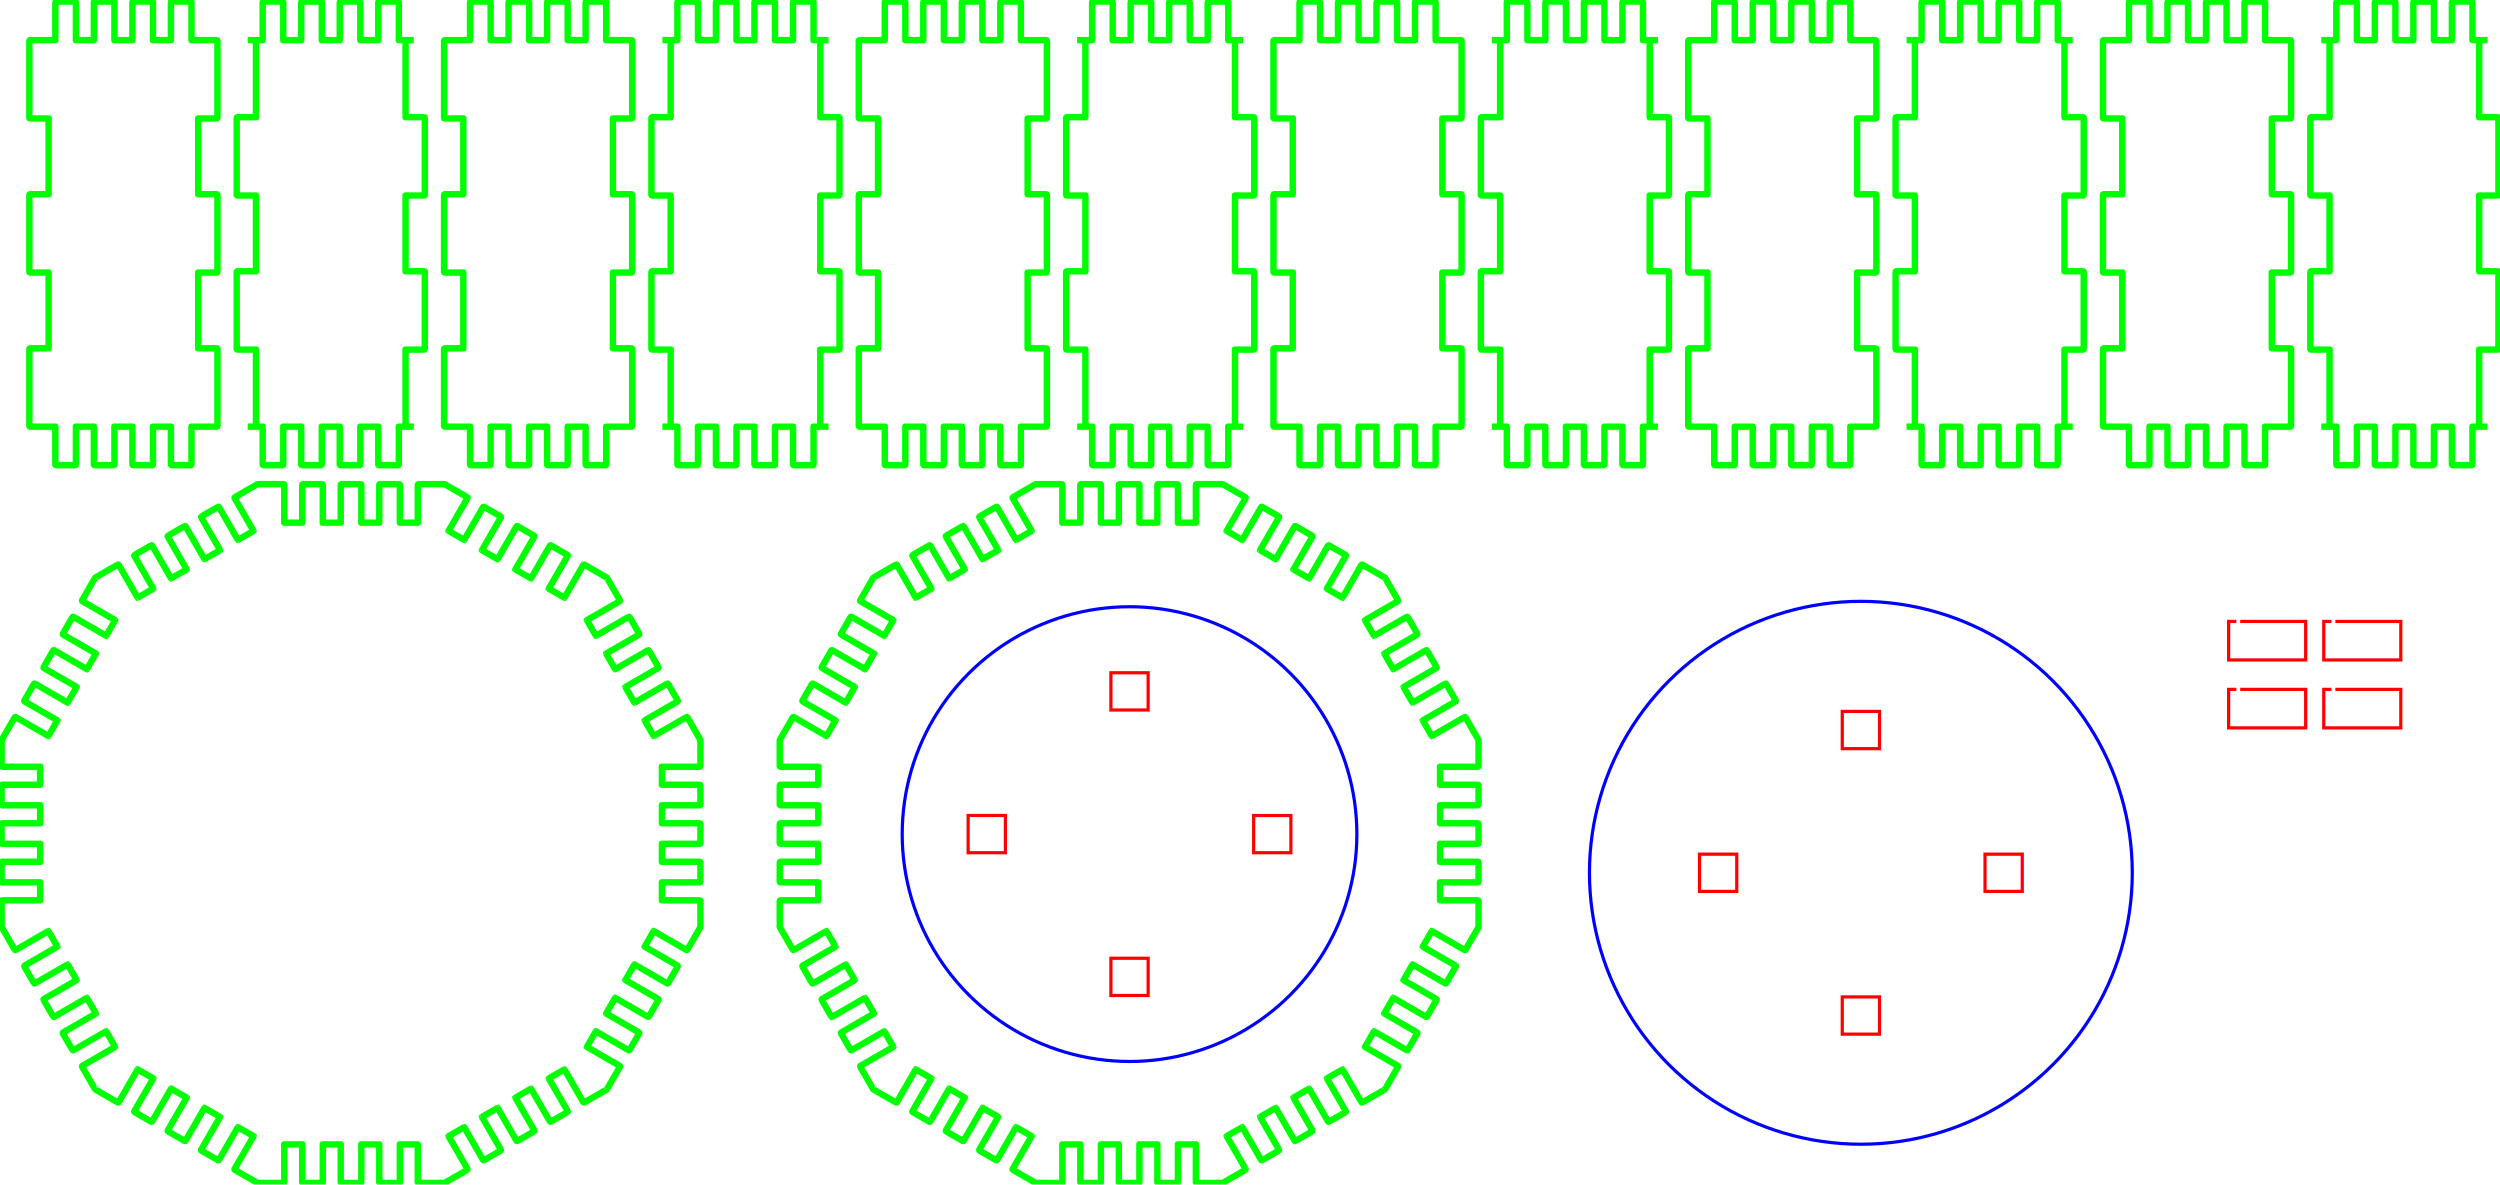 <?xml version="1.0" encoding="UTF-8" standalone="no"?>
<!-- Created with Inkscape (http://www.inkscape.org/) -->

<svg
   xmlns:dc="http://purl.org/dc/elements/1.1/"
   xmlns:cc="http://creativecommons.org/ns#"
   xmlns:rdf="http://www.w3.org/1999/02/22-rdf-syntax-ns#"
   xmlns:svg="http://www.w3.org/2000/svg"
   xmlns="http://www.w3.org/2000/svg"
   xmlns:sodipodi="http://sodipodi.sourceforge.net/DTD/sodipodi-0.dtd"
   xmlns:inkscape="http://www.inkscape.org/namespaces/inkscape"
   width="194.695mm"
   height="92.25mm"
   viewBox="0 0 194.695 92.25"
   version="1.1"
   id="svg111"
   inkscape:version="0.92.2 (5c3e80d, 2017-08-06)"
   sodipodi:docname="03-RegularBox.svg">
  <defs
     id="defs105" />
  <sodipodi:namedview
     id="base"
     pagecolor="#ffffff"
     bordercolor="#666666"
     borderopacity="1.0"
     inkscape:pageopacity="0.0"
     inkscape:pageshadow="2"
     inkscape:zoom="1.0504761"
     inkscape:cx="228.94381"
     inkscape:cy="174.3309"
     inkscape:document-units="mm"
     inkscape:current-layer="layer1"
     showgrid="false"
     showborder="false"
     fit-margin-top="0"
     fit-margin-left="0"
     fit-margin-right="0"
     fit-margin-bottom="0"
     inkscape:window-width="1160"
     inkscape:window-height="997"
     inkscape:window-x="2"
     inkscape:window-y="3"
     inkscape:window-maximized="0"
     inkscape:snap-smooth-nodes="true"
     inkscape:snap-object-midpoints="true"
     inkscape:snap-center="false" />
  <g
     inkscape:label="Calque 1"
     inkscape:groupmode="layer"
     id="layer1"
     transform="translate(-0.007,-193.145)">
    <path
       style="fill:none;stroke:#00ff00;stroke-width:0.5;stroke-linecap:butt;stroke-linejoin:miter;stroke-miterlimit:10;stroke-opacity:1"
       d="m 20.871,285.27 h 1.223 m 0,0 c 0.027,0 0.051,-0.023 0.051,-0.051 m 0,0 v -3 c 0,0.027 -0.023,0.051 -0.051,0.051 m 0,0 h 1.5 c -0.027,0 -0.051,-0.023 -0.051,-0.051 m 0,0 v 3 c 0,0.027 0.023,0.051 0.051,0.051 m 0,0 h 1.5 m 0,0 c 0.027,0 0.051,-0.023 0.051,-0.051 m 0,0 v -3 c 0,0.027 -0.023,0.051 -0.051,0.051 m 0,0 h 1.5 c -0.027,0 -0.051,-0.023 -0.051,-0.051 m 0,0 v 3 c 0,0.027 0.023,0.051 0.051,0.051 m 0,0 h 1.5 m 0,0 c 0.027,0 0.051,-0.023 0.051,-0.051 m 0,0 v -3 c 0,0.027 -0.023,0.051 -0.051,0.051 m 0,0 h 1.5 c -0.027,0 -0.051,-0.023 -0.051,-0.051 m 0,0 v 3 c 0,0.027 0.023,0.051 0.051,0.051 m 0,0 h 1.5 m 0,0 c 0.027,0 0.051,-0.023 0.051,-0.051 m 0,0 v -3 c 0,0.027 -0.023,0.051 -0.051,0.051 m 0,0 h 1.5 c -0.027,0 -0.051,-0.023 -0.051,-0.051 m 0,0 v 3 c 0,0.027 0.023,0.051 0.051,0.051 m 0,0 h 1.219 m 0,0 h 0.805 c 0.008,0 0.016,-0.004 0.023,-0.008 m 0,0 0.695,-0.402 m 0,0 1.059,-0.609 m 0,0 c 0.023,-0.016 0.031,-0.043 0.019,-0.066 m 0,0 -1.5,-2.598 c 0.016,0.023 0.004,0.055 -0.019,0.066 m 0,0 1.301,-0.75 c -0.023,0.016 -0.055,0.004 -0.066,-0.019 m 0,0 1.5,2.598 c 0.016,0.023 0.043,0.031 0.066,0.019 m 0,0 1.301,-0.75 m 0,0 c 0.023,-0.016 0.031,-0.043 0.019,-0.066 m 0,0 -1.5,-2.598 c 0.016,0.023 0.004,0.055 -0.019,0.066 m 0,0 1.301,-0.75 c -0.023,0.016 -0.055,0.004 -0.066,-0.019 m 0,0 1.5,2.598 c 0.016,0.023 0.043,0.031 0.066,0.019 m 0,0 1.301,-0.75 m 0,0 c 0.023,-0.016 0.031,-0.043 0.019,-0.066 m 0,0 -1.5,-2.598 c 0.016,0.023 0.004,0.055 -0.019,0.066 m 0,0 1.301,-0.75 c -0.023,0.016 -0.055,0.004 -0.066,-0.019 m 0,0 1.5,2.598 c 0.016,0.023 0.043,0.031 0.066,0.019 m 0,0 1.301,-0.75 m 0,0 c 0.023,-0.016 0.031,-0.043 0.019,-0.066 m 0,0 -1.5,-2.598 c 0.016,0.023 0.004,0.055 -0.019,0.066 m 0,0 1.301,-0.75 c -0.023,0.016 -0.055,0.004 -0.066,-0.019 m 0,0 1.5,2.598 c 0.016,0.023 0.043,0.031 0.066,0.019 m 0,0 1.059,-0.609 m 0,0 0.695,-0.402 c 0.008,-0.004 0.016,-0.012 0.019,-0.019 m 0,0 0.402,-0.695 m 0,0 0.609,-1.059 m 0,0 c 0.016,-0.023 0.004,-0.055 -0.019,-0.066 m 0,0 -2.598,-1.5 c 0.023,0.016 0.031,0.043 0.019,0.066 m 0,0 0.75,-1.301 c -0.016,0.023 -0.043,0.031 -0.066,0.019 m 0,0 2.598,1.5 c 0.023,0.016 0.055,0.004 0.066,-0.019 m 0,0 0.75,-1.301 m 0,0 c 0.016,-0.023 0.004,-0.055 -0.019,-0.066 m 0,0 -2.598,-1.5 c 0.023,0.016 0.031,0.043 0.019,0.066 m 0,0 0.75,-1.301 c -0.016,0.023 -0.043,0.031 -0.066,0.019 m 0,0 2.598,1.5 c 0.023,0.016 0.055,0.004 0.066,-0.019 m 0,0 0.75,-1.301 m 0,0 c 0.016,-0.023 0.004,-0.055 -0.019,-0.066 m 0,0 -2.598,-1.5 c 0.023,0.016 0.031,0.043 0.019,0.066 m 0,0 0.75,-1.301 c -0.016,0.023 -0.043,0.031 -0.066,0.019 m 0,0 2.598,1.5 c 0.023,0.016 0.055,0.004 0.066,-0.019 m 0,0 0.75,-1.301 m 0,0 c 0.016,-0.023 0.004,-0.055 -0.019,-0.066 m 0,0 -2.598,-1.5 c 0.023,0.016 0.031,0.043 0.019,0.066 m 0,0 0.75,-1.301 c -0.016,0.023 -0.043,0.031 -0.066,0.019 m 0,0 2.598,1.5 c 0.023,0.016 0.055,0.004 0.066,-0.019 m 0,0 0.609,-1.059 m 0,0 0.402,-0.695 c 0.004,-0.008 0.008,-0.016 0.008,-0.023 m 0,0 v -0.805 m 0,0 v -1.219 m 0,0 c 0,-0.027 -0.023,-0.051 -0.051,-0.051 m 0,0 h -3 c 0.027,0 0.051,0.023 0.051,0.051 m 0,0 v -1.5 c 0,0.027 -0.023,0.051 -0.051,0.051 m 0,0 h 3 c 0.027,0 0.051,-0.023 0.051,-0.051 m 0,0 v -1.5 m 0,0 c 0,-0.027 -0.023,-0.051 -0.051,-0.051 m 0,0 h -3 c 0.027,0 0.051,0.023 0.051,0.051 m 0,0 v -1.5 c 0,0.027 -0.023,0.051 -0.051,0.051 m 0,0 h 3 c 0.027,0 0.051,-0.023 0.051,-0.051 m 0,0 v -1.5 m 0,0 c 0,-0.027 -0.023,-0.051 -0.051,-0.051 m 0,0 h -3 c 0.027,0 0.051,0.023 0.051,0.051 m 0,0 v -1.5 c 0,0.027 -0.023,0.051 -0.051,0.051 m 0,0 h 3 c 0.027,0 0.051,-0.023 0.051,-0.051 m 0,0 v -1.5 m 0,0 c 0,-0.027 -0.023,-0.051 -0.051,-0.051 m 0,0 h -3 c 0.027,0 0.051,0.023 0.051,0.051 m 0,0 v -1.5 c 0,0.027 -0.023,0.051 -0.051,0.051 m 0,0 h 3 c 0.027,0 0.051,-0.023 0.051,-0.051 m 0,0 v -1.219 m 0,0 v -0.805 c 0,-0.008 -0.004,-0.016 -0.008,-0.023 m 0,0 -0.402,-0.695 m 0,0 -0.609,-1.059 m 0,0 c -0.016,-0.023 -0.043,-0.031 -0.066,-0.019 m 0,0 -2.598,1.5 c 0.023,-0.016 0.055,-0.004 0.066,0.019 m 0,0 -0.75,-1.301 c 0.016,0.023 0.004,0.055 -0.019,0.066 m 0,0 2.598,-1.5 c 0.023,-0.016 0.031,-0.043 0.019,-0.066 m 0,0 -0.75,-1.301 m 0,0 c -0.016,-0.023 -0.043,-0.031 -0.066,-0.019 m 0,0 -2.598,1.5 c 0.023,-0.016 0.055,-0.004 0.066,0.019 m 0,0 -0.75,-1.301 c 0.016,0.023 0.004,0.055 -0.019,0.066 m 0,0 2.598,-1.5 c 0.023,-0.016 0.031,-0.043 0.019,-0.066 m 0,0 -0.75,-1.301 m 0,0 c -0.016,-0.023 -0.043,-0.031 -0.066,-0.019 m 0,0 -2.598,1.5 c 0.023,-0.016 0.055,-0.004 0.066,0.019 m 0,0 -0.75,-1.301 c 0.016,0.023 0.004,0.055 -0.019,0.066 m 0,0 2.598,-1.5 c 0.023,-0.016 0.031,-0.043 0.019,-0.066 m 0,0 -0.75,-1.301 m 0,0 c -0.016,-0.023 -0.043,-0.031 -0.066,-0.019 m 0,0 -2.598,1.5 c 0.023,-0.016 0.055,-0.004 0.066,0.019 m 0,0 -0.75,-1.301 c 0.016,0.023 0.004,0.055 -0.019,0.066 m 0,0 2.598,-1.5 c 0.023,-0.016 0.031,-0.043 0.019,-0.066 m 0,0 -0.609,-1.059 m 0,0 -0.402,-0.695 c -0.004,-0.008 -0.012,-0.016 -0.019,-0.019 m 0,0 -0.695,-0.402 m 0,0 -1.059,-0.609 m 0,0 c -0.023,-0.016 -0.055,-0.004 -0.066,0.019 m 0,0 -1.5,2.598 c 0.016,-0.023 0.043,-0.031 0.066,-0.019 m 0,0 -1.301,-0.75 c 0.023,0.016 0.031,0.043 0.019,0.066 m 0,0 1.5,-2.598 c 0.016,-0.023 0.004,-0.055 -0.019,-0.066 m 0,0 -1.301,-0.75 m 0,0 c -0.023,-0.016 -0.055,-0.004 -0.066,0.019 m 0,0 -1.5,2.598 c 0.016,-0.023 0.043,-0.031 0.066,-0.019 m 0,0 -1.301,-0.75 c 0.023,0.016 0.031,0.043 0.019,0.066 m 0,0 1.5,-2.598 c 0.016,-0.023 0.004,-0.055 -0.019,-0.066 m 0,0 -1.301,-0.75 m 0,0 c -0.023,-0.016 -0.055,-0.004 -0.066,0.019 m 0,0 -1.5,2.598 c 0.016,-0.023 0.043,-0.031 0.066,-0.019 m 0,0 -1.301,-0.75 c 0.023,0.016 0.031,0.043 0.019,0.066 m 0,0 1.5,-2.598 c 0.016,-0.023 0.004,-0.055 -0.019,-0.066 m 0,0 -1.301,-0.75 m 0,0 c -0.023,-0.016 -0.055,-0.004 -0.066,0.019 m 0,0 -1.5,2.598 c 0.016,-0.023 0.043,-0.031 0.066,-0.019 m 0,0 -1.301,-0.75 c 0.023,0.016 0.031,0.043 0.019,0.066 m 0,0 1.5,-2.598 c 0.016,-0.023 0.004,-0.055 -0.019,-0.066 m 0,0 -1.059,-0.609 m 0,0 -0.695,-0.402 c -0.008,-0.004 -0.016,-0.008 -0.023,-0.008 m 0,0 h -0.805 m 0,0 h -1.219 m 0,0 c -0.027,0 -0.051,0.023 -0.051,0.051 m 0,0 v 3 c 0,-0.027 0.023,-0.051 0.051,-0.051 m 0,0 h -1.5 c 0.027,0 0.051,0.023 0.051,0.051 m 0,0 v -3 c 0,-0.027 -0.023,-0.051 -0.051,-0.051 m 0,0 h -1.5 m 0,0 c -0.027,0 -0.051,0.023 -0.051,0.051 m 0,0 v 3 c 0,-0.027 0.023,-0.051 0.051,-0.051 m 0,0 h -1.5 c 0.027,0 0.051,0.023 0.051,0.051 m 0,0 v -3 c 0,-0.027 -0.023,-0.051 -0.051,-0.051 m 0,0 h -1.5 m 0,0 c -0.027,0 -0.051,0.023 -0.051,0.051 m 0,0 v 3 c 0,-0.027 0.023,-0.051 0.051,-0.051 m 0,0 h -1.5 c 0.027,0 0.051,0.023 0.051,0.051 m 0,0 v -3 c 0,-0.027 -0.023,-0.051 -0.051,-0.051 m 0,0 h -1.5 m 0,0 c -0.027,0 -0.051,0.023 -0.051,0.051 m 0,0 v 3 c 0,-0.027 0.023,-0.051 0.051,-0.051 m 0,0 h -1.5 c 0.027,0 0.051,0.023 0.051,0.051 m 0,0 v -3 c 0,-0.027 -0.023,-0.051 -0.051,-0.051 m 0,0 h -1.219 m 0,0 h -0.805 c -0.008,0 -0.016,0.004 -0.023,0.008 m 0,0 -0.695,0.402 m 0,0 -1.059,0.609 m 0,0 c -0.023,0.016 -0.031,0.043 -0.019,0.066 m 0,0 1.5,2.598 c -0.016,-0.023 -0.004,-0.055 0.019,-0.066 m 0,0 -1.301,0.75 c 0.023,-0.016 0.055,-0.004 0.066,0.019 m 0,0 -1.5,-2.598 c -0.016,-0.023 -0.043,-0.031 -0.066,-0.019 m 0,0 -1.301,0.75 m 0,0 c -0.023,0.016 -0.031,0.043 -0.019,0.066 m 0,0 1.5,2.598 c -0.016,-0.023 -0.004,-0.055 0.019,-0.066 m 0,0 -1.301,0.75 c 0.023,-0.016 0.055,-0.004 0.066,0.019 m 0,0 -1.5,-2.598 c -0.016,-0.023 -0.043,-0.031 -0.066,-0.019 m 0,0 -1.301,0.75 m 0,0 c -0.023,0.016 -0.031,0.043 -0.019,0.066 m 0,0 1.5,2.598 c -0.016,-0.023 -0.004,-0.055 0.019,-0.066 m 0,0 -1.301,0.75 c 0.023,-0.016 0.055,-0.004 0.066,0.019 m 0,0 -1.5,-2.598 c -0.016,-0.023 -0.043,-0.031 -0.066,-0.019 m 0,0 -1.301,0.75 m 0,0 c -0.023,0.016 -0.031,0.043 -0.019,0.066 m 0,0 1.5,2.598 c -0.016,-0.023 -0.004,-0.055 0.019,-0.066 m 0,0 -1.301,0.75 c 0.023,-0.016 0.055,-0.004 0.066,0.019 m 0,0 -1.5,-2.598 c -0.016,-0.023 -0.043,-0.031 -0.066,-0.019 m 0,0 -1.059,0.609 m 0,0 -0.695,0.402 c -0.008,0.004 -0.016,0.012 -0.019,0.019 m 0,0 -0.402,0.695 m 0,0 -0.609,1.059 m 0,0 c -0.016,0.023 -0.004,0.055 0.019,0.066 m 0,0 2.598,1.5 c -0.023,-0.016 -0.031,-0.043 -0.019,-0.066 m 0,0 -0.75,1.301 c 0.016,-0.023 0.043,-0.031 0.066,-0.019 m 0,0 -2.598,-1.5 c -0.023,-0.016 -0.055,-0.004 -0.066,0.019 m 0,0 -0.75,1.301 m 0,0 c -0.016,0.023 -0.004,0.055 0.019,0.066 m 0,0 2.598,1.5 c -0.023,-0.016 -0.031,-0.043 -0.019,-0.066 m 0,0 -0.75,1.301 c 0.016,-0.023 0.043,-0.031 0.066,-0.019 m 0,0 -2.598,-1.5 c -0.023,-0.016 -0.055,-0.004 -0.066,0.019 m 0,0 -0.75,1.301 m 0,0 c -0.016,0.023 -0.004,0.055 0.019,0.066 m 0,0 2.598,1.5 c -0.023,-0.016 -0.031,-0.043 -0.019,-0.066 m 0,0 -0.75,1.301 c 0.016,-0.023 0.043,-0.031 0.066,-0.019 m 0,0 -2.598,-1.5 c -0.023,-0.016 -0.055,-0.004 -0.066,0.019 m 0,0 -0.75,1.301 m 0,0 c -0.016,0.023 -0.004,0.055 0.019,0.066 m 0,0 2.598,1.5 c -0.023,-0.016 -0.031,-0.043 -0.019,-0.066 m 0,0 -0.75,1.301 c 0.016,-0.023 0.043,-0.031 0.066,-0.019 m 0,0 -2.598,-1.5 c -0.023,-0.016 -0.055,-0.004 -0.066,0.019 m 0,0 -0.609,1.059 m 0,0 -0.402,0.695 c -0.004,0.008 -0.008,0.016 -0.008,0.023 m 0,0 v 0.805 m 0,0 v 1.219 m 0,0 c 0,0.027 0.023,0.051 0.051,0.051 m 0,0 H 3.183 c -0.027,0 -0.051,-0.023 -0.051,-0.051 m 0,0 v 1.5 c 0,-0.027 0.023,-0.051 0.051,-0.051 m 0,0 H 0.183 c -0.027,0 -0.051,0.023 -0.051,0.051 m 0,0 v 1.5 m 0,0 c 0,0.027 0.023,0.051 0.051,0.051 m 0,0 H 3.183 c -0.027,0 -0.051,-0.023 -0.051,-0.051 m 0,0 v 1.5 c 0,-0.027 0.023,-0.051 0.051,-0.051 m 0,0 H 0.183 c -0.027,0 -0.051,0.023 -0.051,0.051 m 0,0 v 1.5 m 0,0 c 0,0.027 0.023,0.051 0.051,0.051 m 0,0 H 3.183 c -0.027,0 -0.051,-0.023 -0.051,-0.051 m 0,0 v 1.5 c 0,-0.027 0.023,-0.051 0.051,-0.051 m 0,0 H 0.183 c -0.027,0 -0.051,0.023 -0.051,0.051 m 0,0 v 1.5 m 0,0 c 0,0.027 0.023,0.051 0.051,0.051 m 0,0 H 3.183 c -0.027,0 -0.051,-0.023 -0.051,-0.051 m 0,0 v 1.5 c 0,-0.027 0.023,-0.051 0.051,-0.051 m 0,0 H 0.183 c -0.027,0 -0.051,0.023 -0.051,0.051 m 0,0 v 1.219 m 0,0 v 0.805 c 0,0.008 0.004,0.016 0.008,0.023 m 0,0 0.402,0.695 m 0,0 0.609,1.059 m 0,0 c 0.016,0.023 0.043,0.031 0.066,0.019 m 0,0 2.598,-1.5 c -0.023,0.016 -0.055,0.004 -0.066,-0.019 m 0,0 0.75,1.301 c -0.016,-0.023 -0.004,-0.055 0.019,-0.066 m 0,0 -2.598,1.5 c -0.023,0.016 -0.031,0.043 -0.019,0.066 m 0,0 0.75,1.301 m 0,0 c 0.016,0.023 0.043,0.031 0.066,0.019 m 0,0 2.598,-1.5 c -0.023,0.016 -0.055,0.004 -0.066,-0.019 m 0,0 0.75,1.301 c -0.016,-0.023 -0.004,-0.055 0.019,-0.066 m 0,0 -2.598,1.5 c -0.023,0.016 -0.031,0.043 -0.019,0.066 m 0,0 0.75,1.301 m 0,0 c 0.016,0.023 0.043,0.031 0.066,0.019 m 0,0 2.598,-1.5 c -0.023,0.016 -0.055,0.004 -0.066,-0.019 m 0,0 0.75,1.301 c -0.016,-0.023 -0.004,-0.055 0.019,-0.066 m 0,0 -2.598,1.5 c -0.023,0.016 -0.031,0.043 -0.019,0.066 m 0,0 0.75,1.301 m 0,0 c 0.016,0.023 0.043,0.031 0.066,0.019 m 0,0 2.598,-1.5 c -0.023,0.016 -0.055,0.004 -0.066,-0.019 m 0,0 0.75,1.301 c -0.016,-0.023 -0.004,-0.055 0.019,-0.066 m 0,0 -2.598,1.5 c -0.023,0.016 -0.031,0.043 -0.019,0.066 m 0,0 0.609,1.059 m 0,0 0.402,0.695 c 0.004,0.008 0.012,0.016 0.019,0.019 m 0,0 0.695,0.402 m 0,0 1.059,0.609 m 0,0 c 0.023,0.016 0.055,0.004 0.066,-0.019 m 0,0 1.5,-2.598 c -0.016,0.023 -0.043,0.031 -0.066,0.019 m 0,0 1.301,0.75 c -0.023,-0.016 -0.031,-0.043 -0.019,-0.066 m 0,0 -1.5,2.598 c -0.016,0.023 -0.004,0.055 0.019,0.066 m 0,0 1.301,0.75 m 0,0 c 0.023,0.016 0.055,0.004 0.066,-0.019 m 0,0 1.5,-2.598 c -0.016,0.023 -0.043,0.031 -0.066,0.019 m 0,0 1.301,0.75 c -0.023,-0.016 -0.031,-0.043 -0.019,-0.066 m 0,0 -1.5,2.598 c -0.016,0.023 -0.004,0.055 0.019,0.066 m 0,0 1.301,0.75 m 0,0 c 0.023,0.016 0.055,0.004 0.066,-0.019 m 0,0 1.5,-2.598 c -0.016,0.023 -0.043,0.031 -0.066,0.019 m 0,0 1.301,0.75 c -0.023,-0.016 -0.031,-0.043 -0.019,-0.066 m 0,0 -1.5,2.598 c -0.016,0.023 -0.004,0.055 0.019,0.066 m 0,0 1.301,0.75 m 0,0 c 0.023,0.016 0.055,0.004 0.066,-0.019 m 0,0 1.5,-2.598 c -0.016,0.023 -0.043,0.031 -0.066,0.019 m 0,0 1.301,0.75 c -0.023,-0.016 -0.031,-0.043 -0.019,-0.066 m 0,0 -1.5,2.598 c -0.016,0.023 -0.004,0.055 0.019,0.066 m 0,0 1.059,0.609 m 0,0 0.695,0.402 c 0.008,0.004 0.016,0.008 0.023,0.008 m 0,0 h 0.805"
       id="path34"
       inkscape:connector-curvature="0" />
    <path
       style="fill:none;stroke:#00ff00;stroke-width:0.5;stroke-linecap:butt;stroke-linejoin:miter;stroke-miterlimit:10;stroke-opacity:1"
       d="m 81.472,285.27 h 1.219 m 0,0 c 0.027,0 0.051,-0.023 0.051,-0.051 m 0,0 v -3 c 0,0.027 -0.023,0.051 -0.051,0.051 m 0,0 h 1.5 c -0.027,0 -0.051,-0.023 -0.051,-0.051 m 0,0 v 3 c 0,0.027 0.023,0.051 0.051,0.051 m 0,0 h 1.5 m 0,0 c 0.027,0 0.051,-0.023 0.051,-0.051 m 0,0 v -3 c 0,0.027 -0.023,0.051 -0.051,0.051 m 0,0 H 87.191 c -0.027,0 -0.051,-0.023 -0.051,-0.051 m 0,0 v 3 c 0,0.027 0.023,0.051 0.051,0.051 m 0,0 h 1.5 m 0,0 c 0.027,0 0.051,-0.023 0.051,-0.051 m 0,0 v -3 c 0,0.027 -0.023,0.051 -0.051,0.051 m 0,0 h 1.5 c -0.027,0 -0.051,-0.023 -0.051,-0.051 m 0,0 v 3 c 0,0.027 0.023,0.051 0.051,0.051 m 0,0 h 1.5 m 0,0 c 0.027,0 0.051,-0.023 0.051,-0.051 m 0,0 v -3 c 0,0.027 -0.023,0.051 -0.051,0.051 m 0,0 h 1.5 c -0.027,0 -0.051,-0.023 -0.051,-0.051 m 0,0 v 3 c 0,0.027 0.023,0.051 0.051,0.051 m 0,0 h 1.219 m 0,0 h 0.805 c 0.008,0 0.016,-0.004 0.023,-0.008 m 0,0 0.695,-0.402 m 0,0 1.059,-0.609 m 0,0 c 0.023,-0.016 0.031,-0.043 0.02,-0.066 m 0,0 -1.5,-2.598 c 0.016,0.023 0.004,0.055 -0.02,0.066 m 0,0 1.301,-0.75 c -0.023,0.016 -0.055,0.004 -0.066,-0.019 m 0,0 1.5,2.598 c 0.016,0.023 0.043,0.031 0.066,0.019 m 0,0 1.301,-0.75 m 0,0 c 0.023,-0.016 0.031,-0.043 0.02,-0.066 m 0,0 -1.5,-2.598 c 0.016,0.023 0.004,0.055 -0.02,0.066 m 0,0 1.301,-0.75 c -0.023,0.016 -0.055,0.004 -0.066,-0.019 m 0,0 1.5,2.598 c 0.016,0.023 0.043,0.031 0.066,0.019 m 0,0 1.301,-0.75 m 0,0 c 0.023,-0.016 0.031,-0.043 0.019,-0.066 m 0,0 -1.5,-2.598 c 0.016,0.023 0.004,0.055 -0.019,0.066 m 0,0 1.301,-0.75 c -0.023,0.016 -0.055,0.004 -0.066,-0.019 m 0,0 1.5,2.598 c 0.016,0.023 0.043,0.031 0.066,0.019 m 0,0 1.301,-0.75 m 0,0 c 0.023,-0.016 0.031,-0.043 0.019,-0.066 m 0,0 -1.5,-2.598 c 0.016,0.023 0.004,0.055 -0.019,0.066 m 0,0 1.301,-0.75 c -0.023,0.016 -0.055,0.004 -0.066,-0.019 m 0,0 1.5,2.598 c 0.016,0.023 0.043,0.031 0.066,0.019 m 0,0 1.059,-0.609 m 0,0 0.695,-0.402 c 0.008,-0.004 0.016,-0.012 0.019,-0.019 m 0,0 0.402,-0.695 m 0,0 0.609,-1.059 m 0,0 c 0.016,-0.023 0.004,-0.055 -0.019,-0.066 m 0,0 -2.598,-1.5 c 0.023,0.016 0.031,0.043 0.019,0.066 m 0,0 0.75,-1.301 c -0.016,0.023 -0.043,0.031 -0.066,0.019 m 0,0 2.598,1.5 c 0.023,0.016 0.055,0.004 0.066,-0.019 m 0,0 0.75,-1.301 m 0,0 c 0.016,-0.023 0.004,-0.055 -0.019,-0.066 m 0,0 -2.598,-1.5 c 0.023,0.016 0.031,0.043 0.019,0.066 m 0,0 0.75,-1.301 c -0.016,0.023 -0.043,0.031 -0.066,0.019 m 0,0 2.598,1.5 c 0.023,0.016 0.055,0.004 0.066,-0.019 m 0,0 0.75,-1.301 m 0,0 c 0.016,-0.023 0.004,-0.055 -0.019,-0.066 m 0,0 -2.598,-1.5 c 0.023,0.016 0.031,0.043 0.019,0.066 m 0,0 0.75,-1.301 c -0.016,0.023 -0.043,0.031 -0.066,0.019 m 0,0 2.598,1.5 c 0.023,0.016 0.055,0.004 0.066,-0.019 m 0,0 0.75,-1.301 m 0,0 c 0.016,-0.023 0.004,-0.055 -0.019,-0.066 m 0,0 -2.598,-1.5 c 0.023,0.016 0.031,0.043 0.019,0.066 m 0,0 0.75,-1.301 c -0.016,0.023 -0.043,0.031 -0.066,0.019 m 0,0 2.598,1.5 c 0.023,0.016 0.055,0.004 0.066,-0.019 m 0,0 0.609,-1.059 m 0,0 0.402,-0.695 c 0.004,-0.008 0.008,-0.016 0.008,-0.023 m 0,0 v -0.805 m 0,0 v -1.219 m 0,0 c 0,-0.027 -0.023,-0.051 -0.051,-0.051 m 0,0 h -3 c 0.027,0 0.051,0.023 0.051,0.051 m 0,0 v -1.5 c 0,0.027 -0.023,0.051 -0.051,0.051 m 0,0 h 3 c 0.027,0 0.051,-0.023 0.051,-0.051 m 0,0 v -1.5 m 0,0 c 0,-0.027 -0.023,-0.051 -0.051,-0.051 m 0,0 h -3 c 0.027,0 0.051,0.023 0.051,0.051 m 0,0 v -1.5 c 0,0.027 -0.023,0.051 -0.051,0.051 m 0,0 h 3 c 0.027,0 0.051,-0.023 0.051,-0.051 m 0,0 v -1.5 m 0,0 c 0,-0.027 -0.023,-0.051 -0.051,-0.051 m 0,0 h -3 c 0.027,0 0.051,0.023 0.051,0.051 m 0,0 v -1.5 c 0,0.027 -0.023,0.051 -0.051,0.051 m 0,0 h 3 c 0.027,0 0.051,-0.023 0.051,-0.051 m 0,0 v -1.5 m 0,0 c 0,-0.027 -0.023,-0.051 -0.051,-0.051 m 0,0 h -3 c 0.027,0 0.051,0.023 0.051,0.051 m 0,0 v -1.5 c 0,0.027 -0.023,0.051 -0.051,0.051 m 0,0 h 3 c 0.027,0 0.051,-0.023 0.051,-0.051 m 0,0 v -1.219 m 0,0 v -0.805 c 0,-0.008 -0.004,-0.016 -0.008,-0.023 m 0,0 -0.402,-0.695 m 0,0 -0.609,-1.059 m 0,0 c -0.016,-0.023 -0.043,-0.031 -0.066,-0.019 m 0,0 -2.598,1.5 c 0.024,-0.016 0.055,-0.004 0.066,0.019 m 0,0 -0.75,-1.301 c 0.016,0.023 0.004,0.055 -0.019,0.066 m 0,0 2.598,-1.5 c 0.023,-0.016 0.031,-0.043 0.019,-0.066 m 0,0 -0.75,-1.301 m 0,0 c -0.016,-0.023 -0.043,-0.031 -0.066,-0.019 m 0,0 -2.598,1.5 c 0.024,-0.016 0.055,-0.004 0.066,0.019 m 0,0 -0.75,-1.301 c 0.016,0.023 0.004,0.055 -0.019,0.066 m 0,0 2.598,-1.5 c 0.023,-0.016 0.031,-0.043 0.019,-0.066 m 0,0 -0.75,-1.301 m 0,0 c -0.016,-0.023 -0.043,-0.031 -0.066,-0.019 m 0,0 -2.598,1.5 c 0.024,-0.016 0.055,-0.004 0.066,0.019 m 0,0 -0.75,-1.301 c 0.016,0.023 0.004,0.055 -0.019,0.066 m 0,0 2.598,-1.5 c 0.023,-0.016 0.031,-0.043 0.019,-0.066 m 0,0 -0.75,-1.301 m 0,0 c -0.016,-0.023 -0.043,-0.031 -0.066,-0.019 m 0,0 -2.598,1.5 c 0.023,-0.016 0.055,-0.004 0.066,0.019 m 0,0 -0.75,-1.301 c 0.016,0.023 0.004,0.055 -0.019,0.066 m 0,0 2.598,-1.5 c 0.023,-0.016 0.031,-0.043 0.019,-0.066 m 0,0 -0.609,-1.059 m 0,0 -0.402,-0.695 c -0.004,-0.008 -0.012,-0.016 -0.019,-0.019 m 0,0 -0.695,-0.402 m 0,0 -1.059,-0.609 m 0,0 c -0.023,-0.016 -0.055,-0.004 -0.066,0.019 m 0,0 -1.5,2.598 c 0.016,-0.023 0.043,-0.031 0.066,-0.019 m 0,0 -1.301,-0.75 c 0.023,0.016 0.031,0.043 0.019,0.066 m 0,0 1.5,-2.598 c 0.016,-0.023 0.004,-0.055 -0.019,-0.066 m 0,0 -1.301,-0.75 m 0,0 c -0.023,-0.016 -0.055,-0.004 -0.066,0.019 m 0,0 -1.5,2.598 c 0.016,-0.023 0.043,-0.031 0.066,-0.019 m 0,0 -1.301,-0.75 c 0.023,0.016 0.031,0.043 0.019,0.066 m 0,0 1.5,-2.598 c 0.016,-0.023 0.004,-0.055 -0.019,-0.066 m 0,0 -1.301,-0.75 m 0,0 c -0.024,-0.016 -0.055,-0.004 -0.066,0.019 m 0,0 -1.5,2.598 c 0.016,-0.023 0.043,-0.031 0.066,-0.019 m 0,0 -1.301,-0.75 c 0.023,0.016 0.031,0.043 0.02,0.066 m 0,0 1.5,-2.598 c 0.016,-0.023 0.004,-0.055 -0.02,-0.066 m 0,0 -1.301,-0.75 m 0,0 c -0.023,-0.016 -0.055,-0.004 -0.066,0.019 m 0,0 -1.5,2.598 c 0.016,-0.023 0.043,-0.031 0.066,-0.019 m 0,0 -1.301,-0.75 c 0.023,0.016 0.031,0.043 0.02,0.066 m 0,0 1.5,-2.598 c 0.016,-0.023 0.004,-0.055 -0.02,-0.066 m 0,0 -1.059,-0.609 m 0,0 -0.695,-0.402 c -0.008,-0.004 -0.016,-0.008 -0.023,-0.008 m 0,0 h -0.805 m 0,0 h -1.219 m 0,0 c -0.027,0 -0.051,0.023 -0.051,0.051 m 0,0 v 3 c 0,-0.027 0.023,-0.051 0.051,-0.051 m 0,0 h -1.5 c 0.027,0 0.051,0.023 0.051,0.051 m 0,0 v -3 c 0,-0.027 -0.023,-0.051 -0.051,-0.051 m 0,0 H 90.191 m 0,0 c -0.027,0 -0.051,0.023 -0.051,0.051 m 0,0 v 3 c 0,-0.027 0.023,-0.051 0.051,-0.051 m 0,0 h -1.5 c 0.027,0 0.051,0.023 0.051,0.051 m 0,0 v -3 c 0,-0.027 -0.023,-0.051 -0.051,-0.051 m 0,0 h -1.5 m 0,0 c -0.027,0 -0.051,0.023 -0.051,0.051 m 0,0 v 3 c 0,-0.027 0.023,-0.051 0.051,-0.051 m 0,0 h -1.5 c 0.027,0 0.051,0.023 0.051,0.051 m 0,0 v -3 c 0,-0.027 -0.023,-0.051 -0.051,-0.051 m 0,0 h -1.5 m 0,0 c -0.027,0 -0.051,0.023 -0.051,0.051 m 0,0 v 3 c 0,-0.027 0.023,-0.051 0.051,-0.051 m 0,0 h -1.5 c 0.027,0 0.051,0.023 0.051,0.051 m 0,0 v -3 c 0,-0.027 -0.023,-0.051 -0.051,-0.051 m 0,0 h -1.219 m 0,0 h -0.805 c -0.008,0 -0.016,0.004 -0.023,0.008 m 0,0 -0.695,0.402 m 0,0 -1.059,0.609 m 0,0 c -0.023,0.016 -0.031,0.043 -0.019,0.066 m 0,0 1.5,2.598 c -0.016,-0.023 -0.004,-0.055 0.02,-0.066 m 0,0 -1.301,0.75 c 0.023,-0.016 0.055,-0.004 0.066,0.019 m 0,0 -1.5,-2.598 c -0.016,-0.023 -0.043,-0.031 -0.066,-0.019 m 0,0 -1.301,0.75 m 0,0 c -0.023,0.016 -0.031,0.043 -0.019,0.066 m 0,0 1.5,2.598 c -0.016,-0.023 -0.004,-0.055 0.019,-0.066 m 0,0 -1.301,0.75 c 0.023,-0.016 0.055,-0.004 0.066,0.019 m 0,0 -1.5,-2.598 c -0.016,-0.023 -0.043,-0.031 -0.066,-0.019 m 0,0 -1.301,0.75 m 0,0 c -0.023,0.016 -0.031,0.043 -0.019,0.066 m 0,0 1.5,2.598 c -0.016,-0.023 -0.004,-0.055 0.019,-0.066 m 0,0 -1.301,0.75 c 0.023,-0.016 0.055,-0.004 0.066,0.019 m 0,0 -1.5,-2.598 c -0.016,-0.023 -0.043,-0.031 -0.066,-0.019 m 0,0 -1.301,0.75 m 0,0 c -0.023,0.016 -0.031,0.043 -0.019,0.066 m 0,0 1.5,2.598 c -0.016,-0.023 -0.004,-0.055 0.019,-0.066 m 0,0 -1.301,0.75 c 0.023,-0.016 0.055,-0.004 0.066,0.019 m 0,0 -1.5,-2.598 c -0.016,-0.023 -0.043,-0.031 -0.066,-0.019 m 0,0 -1.059,0.609 m 0,0 -0.695,0.402 c -0.008,0.004 -0.016,0.012 -0.019,0.019 m 0,0 -0.402,0.695 m 0,0 -0.609,1.059 m 0,0 c -0.016,0.023 -0.004,0.055 0.019,0.066 m 0,0 2.598,1.5 c -0.023,-0.016 -0.031,-0.043 -0.019,-0.066 m 0,0 -0.75,1.301 c 0.016,-0.023 0.043,-0.031 0.066,-0.019 m 0,0 -2.598,-1.5 c -0.023,-0.016 -0.055,-0.004 -0.066,0.019 m 0,0 -0.75,1.301 m 0,0 c -0.016,0.023 -0.004,0.055 0.019,0.066 m 0,0 2.598,1.5 c -0.023,-0.016 -0.031,-0.043 -0.019,-0.066 m 0,0 -0.75,1.301 c 0.016,-0.023 0.043,-0.031 0.066,-0.019 m 0,0 -2.598,-1.5 c -0.023,-0.016 -0.055,-0.004 -0.066,0.019 m 0,0 -0.75,1.301 m 0,0 c -0.016,0.023 -0.004,0.055 0.019,0.066 m 0,0 2.598,1.5 c -0.023,-0.016 -0.031,-0.043 -0.019,-0.066 m 0,0 -0.75,1.301 c 0.016,-0.023 0.043,-0.031 0.066,-0.019 m 0,0 -2.598,-1.5 c -0.023,-0.016 -0.055,-0.004 -0.066,0.019 m 0,0 -0.75,1.301 m 0,0 c -0.016,0.023 -0.004,0.055 0.019,0.066 m 0,0 2.598,1.5 c -0.023,-0.016 -0.031,-0.043 -0.019,-0.066 m 0,0 -0.75,1.301 c 0.016,-0.023 0.043,-0.031 0.066,-0.019 m 0,0 -2.598,-1.5 c -0.023,-0.016 -0.055,-0.004 -0.066,0.019 m 0,0 -0.609,1.059 m 0,0 -0.402,0.695 c -0.004,0.008 -0.008,0.016 -0.008,0.023 m 0,0 v 0.805 m 0,0 v 1.219 m 0,0 c 0,0.027 0.023,0.051 0.051,0.051 m 0,0 h 3 c -0.027,0 -0.051,-0.023 -0.051,-0.051 m 0,0 v 1.5 c 0,-0.027 0.023,-0.051 0.051,-0.051 m 0,0 h -3 c -0.027,0 -0.051,0.023 -0.051,0.051 m 0,0 v 1.5 m 0,0 c 0,0.027 0.023,0.051 0.051,0.051 m 0,0 h 3 c -0.027,0 -0.051,-0.023 -0.051,-0.051 m 0,0 v 1.5 c 0,-0.027 0.023,-0.051 0.051,-0.051 m 0,0 h -3 c -0.027,0 -0.051,0.023 -0.051,0.051 m 0,0 v 1.5 m 0,0 c 0,0.027 0.023,0.051 0.051,0.051 m 0,0 h 3 c -0.027,0 -0.051,-0.023 -0.051,-0.051 m 0,0 v 1.5 c 0,-0.027 0.023,-0.051 0.051,-0.051 m 0,0 h -3 c -0.027,0 -0.051,0.023 -0.051,0.051 m 0,0 v 1.5 m 0,0 c 0,0.027 0.023,0.051 0.051,0.051 m 0,0 h 3 c -0.027,0 -0.051,-0.023 -0.051,-0.051 m 0,0 v 1.5 c 0,-0.027 0.023,-0.051 0.051,-0.051 m 0,0 h -3 c -0.027,0 -0.051,0.023 -0.051,0.051 m 0,0 v 1.219 m 0,0 v 0.805 c 0,0.008 0.004,0.016 0.008,0.023 m 0,0 0.402,0.695 m 0,0 0.609,1.059 m 0,0 c 0.016,0.023 0.043,0.031 0.066,0.019 m 0,0 2.598,-1.5 c -0.023,0.016 -0.055,0.004 -0.066,-0.019 m 0,0 0.75,1.301 c -0.016,-0.023 -0.004,-0.055 0.019,-0.066 m 0,0 -2.598,1.5 c -0.023,0.016 -0.031,0.043 -0.019,0.066 m 0,0 0.75,1.301 m 0,0 c 0.016,0.023 0.043,0.031 0.066,0.019 m 0,0 2.598,-1.5 c -0.023,0.016 -0.055,0.004 -0.066,-0.019 m 0,0 0.75,1.301 c -0.016,-0.023 -0.004,-0.055 0.019,-0.066 m 0,0 -2.598,1.5 c -0.023,0.016 -0.031,0.043 -0.019,0.066 m 0,0 0.75,1.301 m 0,0 c 0.016,0.023 0.043,0.031 0.066,0.019 m 0,0 2.598,-1.5 c -0.023,0.016 -0.055,0.004 -0.066,-0.019 m 0,0 0.75,1.301 c -0.016,-0.023 -0.004,-0.055 0.019,-0.066 m 0,0 -2.598,1.5 c -0.023,0.016 -0.031,0.043 -0.019,0.066 m 0,0 0.75,1.301 m 0,0 c 0.016,0.023 0.043,0.031 0.066,0.019 m 0,0 2.598,-1.5 c -0.023,0.016 -0.055,0.004 -0.066,-0.019 m 0,0 0.75,1.301 c -0.016,-0.023 -0.004,-0.055 0.019,-0.066 m 0,0 -2.598,1.5 c -0.023,0.016 -0.031,0.043 -0.019,0.066 m 0,0 0.609,1.059 m 0,0 0.402,0.695 c 0.004,0.008 0.012,0.016 0.019,0.019 m 0,0 0.695,0.402 m 0,0 1.059,0.609 m 0,0 c 0.023,0.016 0.055,0.004 0.066,-0.019 m 0,0 1.5,-2.598 c -0.016,0.023 -0.043,0.031 -0.066,0.019 m 0,0 1.301,0.75 c -0.023,-0.016 -0.031,-0.043 -0.019,-0.066 m 0,0 -1.5,2.598 c -0.016,0.023 -0.004,0.055 0.019,0.066 m 0,0 1.301,0.75 m 0,0 c 0.023,0.016 0.055,0.004 0.066,-0.019 m 0,0 1.5,-2.598 c -0.016,0.023 -0.043,0.031 -0.066,0.019 m 0,0 1.301,0.75 c -0.023,-0.016 -0.031,-0.043 -0.019,-0.066 m 0,0 -1.5,2.598 c -0.016,0.023 -0.004,0.055 0.019,0.066 m 0,0 1.301,0.75 m 0,0 c 0.023,0.016 0.055,0.004 0.066,-0.019 m 0,0 1.5,-2.598 c -0.016,0.023 -0.043,0.031 -0.066,0.019 m 0,0 1.301,0.75 c -0.023,-0.016 -0.031,-0.043 -0.019,-0.066 m 0,0 -1.5,2.598 c -0.016,0.023 -0.004,0.055 0.019,0.066 m 0,0 1.301,0.75 m 0,0 c 0.023,0.016 0.055,0.004 0.066,-0.019 m 0,0 1.5,-2.598 c -0.016,0.023 -0.043,0.031 -0.066,0.019 m 0,0 1.301,0.75 c -0.023,-0.016 -0.031,-0.043 -0.02,-0.066 m 0,0 -1.5,2.598 c -0.016,0.023 -0.004,0.055 0.019,0.066 m 0,0 1.059,0.609 m 0,0 0.695,0.402 c 0.008,0.004 0.016,0.008 0.023,0.008 m 0,0 h 0.805"
       id="path38"
       inkscape:connector-curvature="0" />
    <path
       style="fill:none;stroke:#00ff00;stroke-width:0.5;stroke-linecap:butt;stroke-linejoin:miter;stroke-miterlimit:10;stroke-opacity:1"
       d="m 3.148,226.372 h 1.219 m 0,0 c -0.027,0 -0.051,-0.023 -0.051,-0.051 m 0,0 v 3 c 0,0.027 0.023,0.051 0.051,0.051 m 0,0 h 1.5 c 0.027,0 0.051,-0.023 0.051,-0.051 m 0,0 v -3 c 0,0.027 -0.023,0.051 -0.051,0.051 m 0,0 h 1.5 m 0,0 c -0.027,0 -0.051,-0.023 -0.051,-0.051 m 0,0 v 3 c 0,0.027 0.023,0.051 0.051,0.051 m 0,0 h 1.5 c 0.027,0 0.051,-0.023 0.051,-0.051 m 0,0 v -3 c 0,0.027 -0.023,0.051 -0.051,0.051 m 0,0 h 1.5 m 0,0 c -0.027,0 -0.051,-0.023 -0.051,-0.051 m 0,0 v 3 c 0,0.027 0.023,0.051 0.051,0.051 m 0,0 h 1.5 c 0.027,0 0.051,-0.023 0.051,-0.051 m 0,0 v -3 c 0,0.027 -0.023,0.051 -0.051,0.051 m 0,0 h 1.5 m 0,0 c -0.027,0 -0.051,-0.023 -0.051,-0.051 m 0,0 v 3 c 0,0.027 0.023,0.051 0.051,0.051 m 0,0 h 1.5 c 0.027,0 0.051,-0.023 0.051,-0.051 m 0,0 v -3 c 0,0.027 -0.023,0.051 -0.051,0.051 m 0,0 h 1.219 m 0,0 h 0.805 c 0.027,0 0.051,-0.023 0.051,-0.051 m 0,0 v 0 m 0,0 v -6 m 0,0 c 0,-0.027 -0.023,-0.051 -0.051,-0.051 m 0,0 h -1.5 c 0.027,0 0.051,0.023 0.051,0.051 m 0,0 v -6 c 0,0.027 -0.023,0.051 -0.051,0.051 m 0,0 h 1.5 c 0.027,0 0.051,-0.023 0.051,-0.051 m 0,0 v -6 m 0,0 c 0,-0.027 -0.023,-0.051 -0.051,-0.051 m 0,0 h -1.5 c 0.027,0 0.051,0.023 0.051,0.051 m 0,0 v -6 c 0,0.027 -0.023,0.051 -0.051,0.051 m 0,0 h 1.5 c 0.027,0 0.051,-0.023 0.051,-0.051 m 0,0 v -6 m 0,0 c 0,-0.027 -0.023,-0.051 -0.051,-0.051 m 0,0 h -0.805 m 0,0 h -1.219 m 0,0 c 0.027,0 0.051,0.023 0.051,0.051 m 0,0 v -3 c 0,-0.027 -0.023,-0.051 -0.051,-0.051 m 0,0 h -1.5 c -0.027,0 -0.051,0.023 -0.051,0.051 m 0,0 v 3 c 0,-0.027 0.023,-0.051 0.051,-0.051 m 0,0 h -1.5 m 0,0 c 0.027,0 0.051,0.023 0.051,0.051 m 0,0 v -3 c 0,-0.027 -0.023,-0.051 -0.051,-0.051 m 0,0 h -1.5 c -0.027,0 -0.051,0.023 -0.051,0.051 m 0,0 v 3 c 0,-0.027 0.023,-0.051 0.051,-0.051 m 0,0 H 8.867 m 0,0 c 0.027,0 0.051,0.023 0.051,0.051 m 0,0 v -3 c 0,-0.027 -0.023,-0.051 -0.051,-0.051 m 0,0 h -1.5 c -0.027,0 -0.051,0.023 -0.051,0.051 m 0,0 v 3 c 0,-0.027 0.023,-0.051 0.051,-0.051 m 0,0 h -1.5 m 0,0 c 0.027,0 0.051,0.023 0.051,0.051 m 0,0 v -3 c 0,-0.027 -0.023,-0.051 -0.051,-0.051 m 0,0 h -1.5 c -0.027,0 -0.051,0.023 -0.051,0.051 m 0,0 v 3 c 0,-0.027 0.023,-0.051 0.051,-0.051 m 0,0 h -1.219 m 0,0 h -0.805 c -0.027,0 -0.051,0.023 -0.051,0.051 m 0,0 v 0 m 0,0 v 6 m 0,0 c 0,0.027 0.023,0.051 0.051,0.051 m 0,0 h 1.5 c -0.027,0 -0.051,-0.023 -0.051,-0.051 m 0,0 v 6 c 0,-0.027 0.023,-0.051 0.051,-0.051 m 0,0 h -1.5 c -0.027,0 -0.051,0.023 -0.051,0.051 m 0,0 v 6 m 0,0 c 0,0.027 0.023,0.051 0.051,0.051 m 0,0 h 1.5 c -0.027,0 -0.051,-0.023 -0.051,-0.051 m 0,0 v 6 c 0,-0.027 0.023,-0.051 0.051,-0.051 m 0,0 h -1.5 c -0.027,0 -0.051,0.023 -0.051,0.051 m 0,0 v 6 m 0,0 c 0,0.027 0.023,0.051 0.051,0.051 m 0,0 h 0.805"
       id="path42"
       inkscape:connector-curvature="0" />
    <path
       style="fill:none;stroke:#00ff00;stroke-width:0.5;stroke-linecap:butt;stroke-linejoin:miter;stroke-miterlimit:10;stroke-opacity:1"
       d="m 19.296,226.372 h 1.219 m 0,0 c -0.027,0 -0.051,-0.023 -0.051,-0.051 m 0,0 v 3 c 0,0.027 0.023,0.051 0.051,0.051 m 0,0 h 1.5 c 0.027,0 0.051,-0.023 0.051,-0.051 m 0,0 v -3 c 0,0.027 -0.023,0.051 -0.051,0.051 m 0,0 h 1.5 m 0,0 c -0.027,0 -0.051,-0.023 -0.051,-0.051 m 0,0 v 3 c 0,0.027 0.023,0.051 0.051,0.051 m 0,0 h 1.5 c 0.027,0 0.051,-0.023 0.051,-0.051 m 0,0 v -3 c 0,0.027 -0.023,0.051 -0.051,0.051 m 0,0 h 1.5 m 0,0 c -0.027,0 -0.051,-0.023 -0.051,-0.051 m 0,0 v 3 c 0,0.027 0.023,0.051 0.051,0.051 m 0,0 h 1.5 c 0.027,0 0.051,-0.023 0.051,-0.051 m 0,0 v -3 c 0,0.027 -0.023,0.051 -0.051,0.051 m 0,0 h 1.5 m 0,0 c -0.027,0 -0.051,-0.023 -0.051,-0.051 m 0,0 v 3 c 0,0.027 0.023,0.051 0.051,0.051 m 0,0 h 1.5 c 0.027,0 0.051,-0.023 0.051,-0.051 m 0,0 v -3 c 0,0.027 -0.023,0.051 -0.051,0.051 m 0,0 h 1.219 m 0,0 h -0.695 c 0.027,0 0.051,-0.023 0.051,-0.051 m 0,0 v 0 m 0,0 v -6 m 0,0 c 0,0.027 -0.023,0.051 -0.051,0.051 m 0,0 h 1.5 c 0.027,0 0.051,-0.023 0.051,-0.051 m 0,0 v -6 c 0,-0.027 -0.023,-0.051 -0.051,-0.051 m 0,0 h -1.5 c 0.027,0 0.051,0.023 0.051,0.051 m 0,0 v -6 m 0,0 c 0,0.027 -0.023,0.051 -0.051,0.051 m 0,0 h 1.5 c 0.027,0 0.051,-0.023 0.051,-0.051 m 0,0 v -6 c 0,-0.027 -0.023,-0.051 -0.051,-0.051 m 0,0 h -1.5 c 0.027,0 0.051,0.023 0.051,0.051 m 0,0 v -6 m 0,0 c 0,-0.027 -0.023,-0.051 -0.051,-0.051 m 0,0 h 0.695 m 0,0 h -1.219 m 0,0 c 0.027,0 0.051,0.023 0.051,0.051 m 0,0 v -3 c 0,-0.027 -0.023,-0.051 -0.051,-0.051 m 0,0 h -1.5 c -0.027,0 -0.051,0.023 -0.051,0.051 m 0,0 v 3 c 0,-0.027 0.023,-0.051 0.051,-0.051 m 0,0 h -1.5 m 0,0 c 0.027,0 0.051,0.023 0.051,0.051 m 0,0 v -3 c 0,-0.027 -0.023,-0.051 -0.051,-0.051 m 0,0 h -1.5 c -0.027,0 -0.051,0.023 -0.051,0.051 m 0,0 v 3 c 0,-0.027 0.023,-0.051 0.051,-0.051 m 0,0 h -1.5 m 0,0 c 0.027,0 0.051,0.023 0.051,0.051 m 0,0 v -3 c 0,-0.027 -0.023,-0.051 -0.051,-0.051 m 0,0 h -1.5 c -0.027,0 -0.051,0.023 -0.051,0.051 m 0,0 v 3 c 0,-0.027 0.023,-0.051 0.051,-0.051 m 0,0 h -1.5 m 0,0 c 0.027,0 0.051,0.023 0.051,0.051 m 0,0 v -3 c 0,-0.027 -0.023,-0.051 -0.051,-0.051 m 0,0 h -1.5 c -0.027,0 -0.051,0.023 -0.051,0.051 m 0,0 v 3 c 0,-0.027 0.023,-0.051 0.051,-0.051 m 0,0 h -1.219 m 0,0 h 0.695 c -0.027,0 -0.051,0.023 -0.051,0.051 m 0,0 v 0 m 0,0 v 6 m 0,0 c 0,-0.027 0.023,-0.051 0.051,-0.051 m 0,0 h -1.5 c -0.027,0 -0.051,0.023 -0.051,0.051 m 0,0 v 6 c 0,0.027 0.023,0.051 0.051,0.051 m 0,0 h 1.5 c -0.027,0 -0.051,-0.023 -0.051,-0.051 m 0,0 v 6 m 0,0 c 0,-0.027 0.023,-0.051 0.051,-0.051 m 0,0 h -1.5 c -0.027,0 -0.051,0.023 -0.051,0.051 m 0,0 v 6 c 0,0.027 0.023,0.051 0.051,0.051 m 0,0 h 1.5 c -0.027,0 -0.051,-0.023 -0.051,-0.051 m 0,0 v 6 m 0,0 c 0,0.027 0.023,0.051 0.051,0.051 m 0,0 h -0.695"
       id="path44"
       inkscape:connector-curvature="0" />
    <path
       style="fill:none;stroke:#00ff00;stroke-width:0.5;stroke-linecap:butt;stroke-linejoin:miter;stroke-miterlimit:10;stroke-opacity:1"
       d="m 35.445,226.372 h 1.219 m 0,0 c -0.027,0 -0.051,-0.023 -0.051,-0.051 m 0,0 v 3 c 0,0.027 0.023,0.051 0.051,0.051 m 0,0 h 1.5 c 0.027,0 0.051,-0.023 0.051,-0.051 m 0,0 v -3 c 0,0.027 -0.023,0.051 -0.051,0.051 m 0,0 h 1.5 m 0,0 c -0.027,0 -0.051,-0.023 -0.051,-0.051 m 0,0 v 3 c 0,0.027 0.023,0.051 0.051,0.051 m 0,0 h 1.5 c 0.027,0 0.051,-0.023 0.051,-0.051 m 0,0 v -3 c 0,0.027 -0.023,0.051 -0.051,0.051 m 0,0 h 1.5 m 0,0 c -0.027,0 -0.051,-0.023 -0.051,-0.051 m 0,0 v 3 c 0,0.027 0.023,0.051 0.051,0.051 m 0,0 h 1.5 c 0.027,0 0.051,-0.023 0.051,-0.051 m 0,0 v -3 c 0,0.027 -0.023,0.051 -0.051,0.051 m 0,0 h 1.5 m 0,0 c -0.027,0 -0.051,-0.023 -0.051,-0.051 m 0,0 v 3 c 0,0.027 0.023,0.051 0.051,0.051 m 0,0 h 1.5 c 0.027,0 0.051,-0.023 0.051,-0.051 m 0,0 v -3 c 0,0.027 -0.023,0.051 -0.051,0.051 m 0,0 h 1.219 m 0,0 h 0.805 c 0.027,0 0.051,-0.023 0.051,-0.051 m 0,0 v 0 m 0,0 v -6 m 0,0 c 0,-0.027 -0.023,-0.051 -0.051,-0.051 m 0,0 h -1.5 c 0.027,0 0.051,0.023 0.051,0.051 m 0,0 v -6 c 0,0.027 -0.023,0.051 -0.051,0.051 m 0,0 h 1.5 c 0.027,0 0.051,-0.023 0.051,-0.051 m 0,0 v -6 m 0,0 c 0,-0.027 -0.023,-0.051 -0.051,-0.051 m 0,0 h -1.5 c 0.027,0 0.051,0.023 0.051,0.051 m 0,0 v -6 c 0,0.027 -0.023,0.051 -0.051,0.051 m 0,0 h 1.5 c 0.027,0 0.051,-0.023 0.051,-0.051 m 0,0 v -6 m 0,0 c 0,-0.027 -0.023,-0.051 -0.051,-0.051 m 0,0 h -0.805 m 0,0 h -1.219 m 0,0 c 0.027,0 0.051,0.023 0.051,0.051 m 0,0 v -3 c 0,-0.027 -0.023,-0.051 -0.051,-0.051 m 0,0 h -1.5 c -0.027,0 -0.051,0.023 -0.051,0.051 m 0,0 v 3 c 0,-0.027 0.023,-0.051 0.051,-0.051 m 0,0 h -1.5 m 0,0 c 0.027,0 0.051,0.023 0.051,0.051 m 0,0 v -3 c 0,-0.027 -0.023,-0.051 -0.051,-0.051 m 0,0 h -1.5 c -0.027,0 -0.051,0.023 -0.051,0.051 m 0,0 v 3 c 0,-0.027 0.023,-0.051 0.051,-0.051 m 0,0 h -1.5 m 0,0 c 0.027,0 0.051,0.023 0.051,0.051 m 0,0 v -3 c 0,-0.027 -0.023,-0.051 -0.051,-0.051 m 0,0 h -1.5 c -0.027,0 -0.051,0.023 -0.051,0.051 m 0,0 v 3 c 0,-0.027 0.023,-0.051 0.051,-0.051 m 0,0 h -1.5 m 0,0 c 0.027,0 0.051,0.023 0.051,0.051 m 0,0 v -3 c 0,-0.027 -0.023,-0.051 -0.051,-0.051 m 0,0 h -1.5 c -0.027,0 -0.051,0.023 -0.051,0.051 m 0,0 v 3 c 0,-0.027 0.023,-0.051 0.051,-0.051 m 0,0 h -1.219 m 0,0 h -0.805 c -0.027,0 -0.051,0.023 -0.051,0.051 m 0,0 v 0 m 0,0 v 6 m 0,0 c 0,0.027 0.023,0.051 0.051,0.051 m 0,0 h 1.5 c -0.027,0 -0.051,-0.023 -0.051,-0.051 m 0,0 v 6 c 0,-0.027 0.023,-0.051 0.051,-0.051 m 0,0 h -1.5 c -0.027,0 -0.051,0.023 -0.051,0.051 m 0,0 v 6 m 0,0 c 0,0.027 0.023,0.051 0.051,0.051 m 0,0 h 1.5 c -0.027,0 -0.051,-0.023 -0.051,-0.051 m 0,0 v 6 c 0,-0.027 0.023,-0.051 0.051,-0.051 m 0,0 h -1.5 c -0.027,0 -0.051,0.023 -0.051,0.051 m 0,0 v 6 m 0,0 c 0,0.027 0.023,0.051 0.051,0.051 m 0,0 h 0.805"
       id="path46"
       inkscape:connector-curvature="0" />
    <path
       style="fill:none;stroke:#00ff00;stroke-width:0.5;stroke-linecap:butt;stroke-linejoin:miter;stroke-miterlimit:10;stroke-opacity:1"
       d="m 51.593,226.372 h 1.219 m 0,0 c -0.027,0 -0.051,-0.023 -0.051,-0.051 m 0,0 v 3 c 0,0.027 0.023,0.051 0.051,0.051 m 0,0 h 1.5 c 0.027,0 0.051,-0.023 0.051,-0.051 m 0,0 v -3 c 0,0.027 -0.023,0.051 -0.051,0.051 m 0,0 h 1.5 m 0,0 c -0.027,0 -0.051,-0.023 -0.051,-0.051 m 0,0 v 3 c 0,0.027 0.023,0.051 0.051,0.051 m 0,0 h 1.5 c 0.027,0 0.051,-0.023 0.051,-0.051 m 0,0 v -3 c 0,0.027 -0.023,0.051 -0.051,0.051 m 0,0 h 1.5 m 0,0 c -0.027,0 -0.051,-0.023 -0.051,-0.051 m 0,0 v 3 c 0,0.027 0.023,0.051 0.051,0.051 m 0,0 h 1.5 c 0.027,0 0.051,-0.023 0.051,-0.051 m 0,0 v -3 c 0,0.027 -0.023,0.051 -0.051,0.051 m 0,0 h 1.5 m 0,0 c -0.027,0 -0.051,-0.023 -0.051,-0.051 m 0,0 v 3 c 0,0.027 0.023,0.051 0.051,0.051 m 0,0 h 1.5 c 0.027,0 0.051,-0.023 0.051,-0.051 m 0,0 v -3 c 10e-6,0.027 -0.023,0.051 -0.051,0.051 m 0,0 h 1.219 m 0,0 h -0.695 c 0.027,0 0.051,-0.023 0.051,-0.051 m 0,0 v 0 m 0,0 v -6 m 0,0 c 0,0.027 -0.023,0.051 -0.051,0.051 m 0,0 h 1.5 c 0.027,0 0.051,-0.023 0.051,-0.051 m 0,0 v -6 c 0,-0.027 -0.023,-0.051 -0.051,-0.051 m 0,0 h -1.5 c 0.027,0 0.051,0.023 0.051,0.051 m 0,0 v -6 m 0,0 c 0,0.027 -0.023,0.051 -0.051,0.051 m 0,0 h 1.5 c 0.027,0 0.051,-0.023 0.051,-0.051 m 0,0 v -6 c 0,-0.027 -0.023,-0.051 -0.051,-0.051 m 0,0 h -1.5 c 0.027,0 0.051,0.023 0.051,0.051 m 0,0 v -6 m 0,0 c 0,-0.027 -0.023,-0.051 -0.051,-0.051 m 0,0 h 0.695 m 0,0 h -1.219 m 0,0 c 0.027,0 0.051,0.023 0.051,0.051 m 0,0 v -3 c 0,-0.027 -0.023,-0.051 -0.051,-0.051 m 0,0 h -1.5 c -0.027,0 -0.051,0.023 -0.051,0.051 m 0,0 v 3 c 0,-0.027 0.023,-0.051 0.051,-0.051 m 0,0 h -1.5 m 0,0 c 0.027,0 0.051,0.023 0.051,0.051 m 0,0 v -3 c 0,-0.027 -0.023,-0.051 -0.051,-0.051 m 0,0 h -1.5 c -0.027,0 -0.051,0.023 -0.051,0.051 m 0,0 v 3 c 0,-0.027 0.023,-0.051 0.051,-0.051 m 0,0 h -1.5 m 0,0 c 0.027,0 0.051,0.023 0.051,0.051 m 0,0 v -3 c 0,-0.027 -0.023,-0.051 -0.051,-0.051 m 0,0 h -1.5 c -0.027,0 -0.051,0.023 -0.051,0.051 m 0,0 v 3 c 0,-0.027 0.023,-0.051 0.051,-0.051 m 0,0 h -1.5 m 0,0 c 0.027,0 0.051,0.023 0.051,0.051 m 0,0 v -3 c 0,-0.027 -0.023,-0.051 -0.051,-0.051 m 0,0 h -1.5 c -0.027,0 -0.051,0.023 -0.051,0.051 m 0,0 v 3 c 0,-0.027 0.023,-0.051 0.051,-0.051 m 0,0 h -1.219 m 0,0 h 0.695 c -0.027,0 -0.051,0.023 -0.051,0.051 m 0,0 v 0 m 0,0 v 6 m 0,0 c 0,-0.027 0.023,-0.051 0.051,-0.051 m 0,0 h -1.5 c -0.027,0 -0.051,0.023 -0.051,0.051 m 0,0 v 6 c 0,0.027 0.023,0.051 0.051,0.051 m 0,0 h 1.5 c -0.027,0 -0.051,-0.023 -0.051,-0.051 m 0,0 v 6 m 0,0 c 0,-0.027 0.023,-0.051 0.051,-0.051 m 0,0 h -1.5 c -0.027,0 -0.051,0.023 -0.051,0.051 m 0,0 v 6 c 0,0.027 0.023,0.051 0.051,0.051 m 0,0 h 1.5 c -0.027,0 -0.051,-0.023 -0.051,-0.051 m 0,0 v 6 m 0,0 c 0,0.027 0.023,0.051 0.051,0.051 m 0,0 h -0.695"
       id="path48"
       inkscape:connector-curvature="0" />
    <path
       style="fill:none;stroke:#00ff00;stroke-width:0.5;stroke-linecap:butt;stroke-linejoin:miter;stroke-miterlimit:10;stroke-opacity:1"
       d="m 67.742,226.372 h 1.219 m 0,0 c -0.027,0 -0.051,-0.023 -0.051,-0.051 m 0,0 v 3 c 0,0.027 0.023,0.051 0.051,0.051 m 0,0 h 1.5 c 0.027,0 0.051,-0.023 0.051,-0.051 m 0,0 v -3 c 0,0.027 -0.023,0.051 -0.051,0.051 m 0,0 h 1.5 m 0,0 c -0.027,0 -0.051,-0.023 -0.051,-0.051 m 0,0 v 3 c 0,0.027 0.023,0.051 0.051,0.051 m 0,0 h 1.5 c 0.027,0 0.051,-0.023 0.051,-0.051 m 0,0 v -3 c 0,0.027 -0.023,0.051 -0.051,0.051 m 0,0 h 1.5 m 0,0 c -0.027,0 -0.051,-0.023 -0.051,-0.051 m 0,0 v 3 c 0,0.027 0.023,0.051 0.051,0.051 m 0,0 h 1.5 c 0.027,0 0.051,-0.023 0.051,-0.051 m 0,0 v -3 c 0,0.027 -0.023,0.051 -0.051,0.051 m 0,0 h 1.5 m 0,0 c -0.027,0 -0.051,-0.023 -0.051,-0.051 m 0,0 v 3 c 0,0.027 0.023,0.051 0.051,0.051 m 0,0 h 1.5 c 0.027,0 0.051,-0.023 0.051,-0.051 m 0,0 v -3 c 0,0.027 -0.023,0.051 -0.051,0.051 m 0,0 h 1.219 m 0,0 h 0.805 c 0.027,0 0.051,-0.023 0.051,-0.051 m 0,0 v 0 m 0,0 v -6 m 0,0 c 0,-0.027 -0.023,-0.051 -0.051,-0.051 m 0,0 h -1.5 c 0.027,0 0.051,0.023 0.051,0.051 m 0,0 v -6 c 0,0.027 -0.023,0.051 -0.051,0.051 m 0,0 h 1.5 c 0.027,0 0.051,-0.023 0.051,-0.051 m 0,0 v -6 m 0,0 c 0,-0.027 -0.023,-0.051 -0.051,-0.051 m 0,0 h -1.5 c 0.027,0 0.051,0.023 0.051,0.051 m 0,0 v -6 c 0,0.027 -0.023,0.051 -0.051,0.051 m 0,0 h 1.5 c 0.027,0 0.051,-0.023 0.051,-0.051 m 0,0 v -6 m 0,0 c 0,-0.027 -0.023,-0.051 -0.051,-0.051 m 0,0 h -0.805 m 0,0 h -1.219 m 0,0 c 0.027,0 0.051,0.023 0.051,0.051 m 0,0 v -3 c 0,-0.027 -0.023,-0.051 -0.051,-0.051 m 0,0 h -1.5 c -0.027,0 -0.051,0.023 -0.051,0.051 m 0,0 v 3 c 0,-0.027 0.023,-0.051 0.051,-0.051 m 0,0 h -1.5 m 0,0 c 0.027,0 0.051,0.023 0.051,0.051 m 0,0 v -3 c 0,-0.027 -0.023,-0.051 -0.051,-0.051 m 0,0 h -1.5 c -0.027,0 -0.051,0.023 -0.051,0.051 m 0,0 v 3 c 0,-0.027 0.023,-0.051 0.051,-0.051 m 0,0 h -1.5 m 0,0 c 0.027,0 0.051,0.023 0.051,0.051 m 0,0 v -3 c 0,-0.027 -0.023,-0.051 -0.051,-0.051 m 0,0 h -1.5 c -0.027,0 -0.051,0.023 -0.051,0.051 m 0,0 v 3 c 0,-0.027 0.023,-0.051 0.051,-0.051 m 0,0 h -1.5 m 0,0 c 0.027,0 0.051,0.023 0.051,0.051 m 0,0 v -3 c 0,-0.027 -0.023,-0.051 -0.051,-0.051 m 0,0 h -1.5 c -0.027,0 -0.051,0.023 -0.051,0.051 m 0,0 v 3 c 0,-0.027 0.023,-0.051 0.051,-0.051 m 0,0 h -1.219 m 0,0 h -0.805 c -0.027,0 -0.051,0.023 -0.051,0.051 m 0,0 v 0 m 0,0 v 6 m 0,0 c 0,0.027 0.023,0.051 0.051,0.051 m 0,0 h 1.5 c -0.027,0 -0.051,-0.023 -0.051,-0.051 m 0,0 v 6 c 0,-0.027 0.023,-0.051 0.051,-0.051 m 0,0 h -1.5 c -0.027,0 -0.051,0.023 -0.051,0.051 m 0,0 v 6 m 0,0 c 0,0.027 0.023,0.051 0.051,0.051 m 0,0 h 1.5 c -0.027,0 -0.051,-0.023 -0.051,-0.051 m 0,0 v 6 c 0,-0.027 0.023,-0.051 0.051,-0.051 m 0,0 h -1.5 c -0.027,0 -0.051,0.023 -0.051,0.051 m 0,0 v 6 m 0,0 c 0,0.027 0.023,0.051 0.051,0.051 m 0,0 h 0.805"
       id="path50"
       inkscape:connector-curvature="0" />
    <path
       style="fill:none;stroke:#00ff00;stroke-width:0.5;stroke-linecap:butt;stroke-linejoin:miter;stroke-miterlimit:10;stroke-opacity:1"
       d="m 83.89,226.372 h 1.219 m 0,0 c -0.027,0 -0.051,-0.023 -0.051,-0.051 m 0,0 v 3 c 0,0.027 0.023,0.051 0.051,0.051 m 0,0 h 1.5 c 0.027,0 0.051,-0.023 0.051,-0.051 m 0,0 v -3 c 0,0.027 -0.023,0.051 -0.051,0.051 m 0,0 h 1.5 m 0,0 c -0.027,0 -0.051,-0.023 -0.051,-0.051 m 0,0 v 3 c 0,0.027 0.023,0.051 0.051,0.051 m 0,0 h 1.5 c 0.027,0 0.051,-0.023 0.051,-0.051 m 0,0 v -3 c 0,0.027 -0.023,0.051 -0.051,0.051 m 0,0 h 1.5 m 0,0 c -0.027,0 -0.051,-0.023 -0.051,-0.051 m 0,0 v 3 c 0,0.027 0.023,0.051 0.051,0.051 m 0,0 h 1.5 c 0.027,0 0.051,-0.023 0.051,-0.051 m 0,0 v -3 c 0,0.027 -0.023,0.051 -0.051,0.051 m 0,0 h 1.5 m 0,0 c -0.027,0 -0.051,-0.023 -0.051,-0.051 m 0,0 v 3 c 0,0.027 0.023,0.051 0.051,0.051 m 0,0 h 1.5 c 0.027,0 0.051,-0.023 0.051,-0.051 m 0,0 v -3 c 3e-6,0.027 -0.023,0.051 -0.051,0.051 m 0,0 h 1.219 m 0,0 h -0.695 c 0.027,0 0.051,-0.023 0.051,-0.051 m 0,0 v 0 m 0,0 v -6 m 0,0 c 0,0.027 -0.023,0.051 -0.051,0.051 m 0,0 h 1.5 c 0.027,0 0.051,-0.023 0.051,-0.051 m 0,0 v -6 c 0,-0.027 -0.023,-0.051 -0.051,-0.051 m 0,0 h -1.5 c 0.027,0 0.051,0.023 0.051,0.051 m 0,0 v -6 m 0,0 c 0,0.027 -0.023,0.051 -0.051,0.051 m 0,0 h 1.5 c 0.027,0 0.051,-0.023 0.051,-0.051 m 0,0 v -6 c 0,-0.027 -0.023,-0.051 -0.051,-0.051 m 0,0 h -1.5 c 0.027,0 0.051,0.023 0.051,0.051 m 0,0 v -6 m 0,0 c 0,-0.027 -0.023,-0.051 -0.051,-0.051 m 0,0 h 0.695 m 0,0 H 95.609 m 0,0 c 0.027,0 0.051,0.023 0.051,0.051 m 0,0 v -3 c 0,-0.027 -0.023,-0.051 -0.051,-0.051 m 0,0 h -1.5 c -0.027,0 -0.051,0.023 -0.051,0.051 m 0,0 v 3 c 0,-0.027 0.023,-0.051 0.051,-0.051 m 0,0 h -1.5 m 0,0 c 0.027,0 0.051,0.023 0.051,0.051 m 0,0 v -3 c 0,-0.027 -0.023,-0.051 -0.051,-0.051 m 0,0 h -1.5 c -0.027,0 -0.051,0.023 -0.051,0.051 m 0,0 v 3 c 0,-0.027 0.023,-0.051 0.051,-0.051 m 0,0 h -1.5 m 0,0 c 0.027,0 0.051,0.023 0.051,0.051 m 0,0 v -3 c 0,-0.027 -0.023,-0.051 -0.051,-0.051 m 0,0 H 88.109 c -0.027,0 -0.051,0.023 -0.051,0.051 m 0,0 v 3 c 0,-0.027 0.023,-0.051 0.051,-0.051 m 0,0 h -1.5 m 0,0 c 0.027,0 0.051,0.023 0.051,0.051 m 0,0 v -3 c 0,-0.027 -0.023,-0.051 -0.051,-0.051 m 0,0 h -1.5 c -0.027,0 -0.051,0.023 -0.051,0.051 m 0,0 v 3 c 0,-0.027 0.023,-0.051 0.051,-0.051 m 0,0 h -1.219 m 0,0 h 0.695 c -0.027,0 -0.051,0.023 -0.051,0.051 m 0,0 v 0 m 0,0 v 6 m 0,0 c 0,-0.027 0.023,-0.051 0.051,-0.051 m 0,0 h -1.5 c -0.027,0 -0.051,0.023 -0.051,0.051 m 0,0 v 6 c 0,0.027 0.023,0.051 0.051,0.051 m 0,0 h 1.5 c -0.027,0 -0.051,-0.023 -0.051,-0.051 m 0,0 v 6 m 0,0 c 0,-0.027 0.023,-0.051 0.051,-0.051 m 0,0 h -1.5 c -0.027,0 -0.051,0.023 -0.051,0.051 m 0,0 v 6 c 0,0.027 0.023,0.051 0.051,0.051 m 0,0 h 1.5 c -0.027,0 -0.051,-0.023 -0.051,-0.051 m 0,0 v 6 m 0,0 c 0,0.027 0.023,0.051 0.051,0.051 m 0,0 H 83.89"
       id="path52"
       inkscape:connector-curvature="0" />
    <path
       style="fill:none;stroke:#00ff00;stroke-width:0.5;stroke-linecap:butt;stroke-linejoin:miter;stroke-miterlimit:10;stroke-opacity:1"
       d="m 100.039,226.372 h 1.219 m 0,0 c -0.027,0 -0.051,-0.023 -0.051,-0.051 m 0,0 v 3 c 0,0.027 0.023,0.051 0.051,0.051 m 0,0 h 1.5 c 0.027,0 0.051,-0.023 0.051,-0.051 m 0,0 v -3 c 0,0.027 -0.023,0.051 -0.051,0.051 m 0,0 h 1.5 m 0,0 c -0.027,0 -0.051,-0.023 -0.051,-0.051 m 0,0 v 3 c 0,0.027 0.023,0.051 0.051,0.051 m 0,0 h 1.5 c 0.027,0 0.051,-0.023 0.051,-0.051 m 0,0 v -3 c 0,0.027 -0.023,0.051 -0.051,0.051 m 0,0 h 1.5 m 0,0 c -0.027,0 -0.051,-0.023 -0.051,-0.051 m 0,0 v 3 c 0,0.027 0.023,0.051 0.051,0.051 m 0,0 h 1.5 c 0.027,0 0.051,-0.023 0.051,-0.051 m 0,0 v -3 c 0,0.027 -0.023,0.051 -0.051,0.051 m 0,0 h 1.5 m 0,0 c -0.027,0 -0.051,-0.023 -0.051,-0.051 m 0,0 v 3 c 0,0.027 0.023,0.051 0.051,0.051 m 0,0 h 1.5 c 0.027,0 0.051,-0.023 0.051,-0.051 m 0,0 v -3 c 1e-5,0.027 -0.023,0.051 -0.051,0.051 m 0,0 h 1.219 m 0,0 h 0.805 c 0.027,0 0.051,-0.023 0.051,-0.051 m 0,0 v 0 m 0,0 v -6 m 0,0 c 0,-0.027 -0.023,-0.051 -0.051,-0.051 m 0,0 h -1.5 c 0.027,0 0.051,0.023 0.051,0.051 m 0,0 v -6 c 0,0.027 -0.023,0.051 -0.051,0.051 m 0,0 h 1.5 c 0.027,0 0.051,-0.023 0.051,-0.051 m 0,0 v -6 m 0,0 c 0,-0.027 -0.023,-0.051 -0.051,-0.051 m 0,0 h -1.5 c 0.027,0 0.051,0.023 0.051,0.051 m 0,0 v -6 c 0,0.027 -0.023,0.051 -0.051,0.051 m 0,0 h 1.5 c 0.027,0 0.051,-0.023 0.051,-0.051 m 0,0 v -6 m 0,0 c 0,-0.027 -0.023,-0.051 -0.051,-0.051 m 0,0 h -0.805 m 0,0 h -1.219 m 0,0 c 0.027,0 0.051,0.023 0.051,0.051 m 0,0 v -3 c 0,-0.027 -0.023,-0.051 -0.051,-0.051 m 0,0 h -1.5 c -0.027,0 -0.051,0.023 -0.051,0.051 m 0,0 v 3 c 0,-0.027 0.023,-0.051 0.051,-0.051 m 0,0 h -1.5 m 0,0 c 0.027,0 0.051,0.023 0.051,0.051 m 0,0 v -3 c 0,-0.027 -0.023,-0.051 -0.051,-0.051 m 0,0 h -1.5 c -0.027,0 -0.051,0.023 -0.051,0.051 m 0,0 v 3 c 0,-0.027 0.023,-0.051 0.051,-0.051 m 0,0 h -1.5 m 0,0 c 0.027,0 0.051,0.023 0.051,0.051 m 0,0 v -3 c 0,-0.027 -0.023,-0.051 -0.051,-0.051 m 0,0 h -1.5 c -0.027,0 -0.051,0.023 -0.051,0.051 m 0,0 v 3 c 0,-0.027 0.023,-0.051 0.051,-0.051 m 0,0 h -1.5 m 0,0 c 0.027,0 0.051,0.023 0.051,0.051 m 0,0 v -3 c 0,-0.027 -0.023,-0.051 -0.051,-0.051 m 0,0 h -1.5 c -0.027,0 -0.051,0.023 -0.051,0.051 m 0,0 v 3 c 0,-0.027 0.023,-0.051 0.051,-0.051 m 0,0 h -1.219 m 0,0 h -0.805 c -0.027,0 -0.051,0.023 -0.051,0.051 m 0,0 v 0 m 0,0 v 6 m 0,0 c 0,0.027 0.023,0.051 0.051,0.051 m 0,0 h 1.5 c -0.027,0 -0.051,-0.023 -0.051,-0.051 m 0,0 v 6 c 0,-0.027 0.024,-0.051 0.051,-0.051 m 0,0 h -1.5 c -0.027,0 -0.051,0.023 -0.051,0.051 m 0,0 v 6 m 0,0 c 0,0.027 0.023,0.051 0.051,0.051 m 0,0 h 1.5 c -0.027,0 -0.051,-0.023 -0.051,-0.051 m 0,0 v 6 c 0,-0.027 0.024,-0.051 0.051,-0.051 m 0,0 h -1.5 c -0.027,0 -0.051,0.023 -0.051,0.051 m 0,0 v 6 m 0,0 c 0,0.027 0.023,0.051 0.051,0.051 m 0,0 h 0.805"
       id="path54"
       inkscape:connector-curvature="0" />
    <path
       style="fill:none;stroke:#00ff00;stroke-width:0.5;stroke-linecap:butt;stroke-linejoin:miter;stroke-miterlimit:10;stroke-opacity:1"
       d="m 116.187,226.372 h 1.219 m 0,0 c -0.027,0 -0.051,-0.023 -0.051,-0.051 m 0,0 v 3 c 0,0.027 0.023,0.051 0.051,0.051 m 0,0 h 1.5 c 0.027,0 0.051,-0.023 0.051,-0.051 m 0,0 v -3 c 0,0.027 -0.023,0.051 -0.051,0.051 m 0,0 h 1.5 m 0,0 c -0.027,0 -0.051,-0.023 -0.051,-0.051 m 0,0 v 3 c 0,0.027 0.023,0.051 0.051,0.051 m 0,0 h 1.5 c 0.027,0 0.051,-0.023 0.051,-0.051 m 0,0 v -3 c 0,0.027 -0.023,0.051 -0.051,0.051 m 0,0 h 1.5 m 0,0 c -0.027,0 -0.051,-0.023 -0.051,-0.051 m 0,0 v 3 c 0,0.027 0.023,0.051 0.051,0.051 m 0,0 h 1.5 c 0.027,0 0.051,-0.023 0.051,-0.051 m 0,0 v -3 c 0,0.027 -0.023,0.051 -0.051,0.051 m 0,0 h 1.5 m 0,0 c -0.027,0 -0.051,-0.023 -0.051,-0.051 m 0,0 v 3 c 0,0.027 0.023,0.051 0.051,0.051 m 0,0 h 1.5 c 0.027,0 0.051,-0.023 0.051,-0.051 m 0,0 v -3 c 0,0.027 -0.023,0.051 -0.051,0.051 m 0,0 h 1.219 m 0,0 h -0.695 c 0.027,0 0.051,-0.023 0.051,-0.051 m 0,0 v 0 m 0,0 v -6 m 0,0 c 0,0.027 -0.023,0.051 -0.051,0.051 m 0,0 h 1.5 c 0.027,0 0.051,-0.023 0.051,-0.051 m 0,0 v -6 c 0,-0.027 -0.023,-0.051 -0.051,-0.051 m 0,0 h -1.5 c 0.027,0 0.051,0.023 0.051,0.051 m 0,0 v -6 m 0,0 c 0,0.027 -0.023,0.051 -0.051,0.051 m 0,0 h 1.5 c 0.027,0 0.051,-0.023 0.051,-0.051 m 0,0 v -6 c 0,-0.027 -0.023,-0.051 -0.051,-0.051 m 0,0 h -1.5 c 0.027,0 0.051,0.023 0.051,0.051 m 0,0 v -6 m 0,0 c 0,-0.027 -0.023,-0.051 -0.051,-0.051 m 0,0 h 0.695 m 0,0 h -1.219 m 0,0 c 0.027,0 0.051,0.023 0.051,0.051 m 0,0 v -3 c 0,-0.027 -0.023,-0.051 -0.051,-0.051 m 0,0 h -1.5 c -0.027,0 -0.051,0.023 -0.051,0.051 m 0,0 v 3 c 0,-0.027 0.023,-0.051 0.051,-0.051 m 0,0 h -1.5 m 0,0 c 0.027,0 0.051,0.023 0.051,0.051 m 0,0 v -3 c 0,-0.027 -0.023,-0.051 -0.051,-0.051 m 0,0 h -1.5 c -0.027,0 -0.051,0.023 -0.051,0.051 m 0,0 v 3 c 0,-0.027 0.023,-0.051 0.051,-0.051 m 0,0 h -1.5 m 0,0 c 0.027,0 0.051,0.023 0.051,0.051 m 0,0 v -3 c 0,-0.027 -0.023,-0.051 -0.051,-0.051 m 0,0 h -1.5 c -0.027,0 -0.051,0.023 -0.051,0.051 m 0,0 v 3 c 0,-0.027 0.023,-0.051 0.051,-0.051 m 0,0 h -1.5 m 0,0 c 0.027,0 0.051,0.023 0.051,0.051 m 0,0 v -3 c 0,-0.027 -0.023,-0.051 -0.051,-0.051 m 0,0 h -1.5 c -0.027,0 -0.051,0.023 -0.051,0.051 m 0,0 v 3 c 0,-0.027 0.023,-0.051 0.051,-0.051 m 0,0 h -1.219 m 0,0 h 0.695 c -0.027,0 -0.051,0.023 -0.051,0.051 m 0,0 v 0 m 0,0 v 6 m 0,0 c 0,-0.027 0.023,-0.051 0.051,-0.051 m 0,0 h -1.5 c -0.027,0 -0.051,0.023 -0.051,0.051 m 0,0 v 6 c 0,0.027 0.023,0.051 0.051,0.051 m 0,0 h 1.5 c -0.027,0 -0.051,-0.023 -0.051,-0.051 m 0,0 v 6 m 0,0 c 0,-0.027 0.023,-0.051 0.051,-0.051 m 0,0 h -1.5 c -0.027,0 -0.051,0.023 -0.051,0.051 m 0,0 v 6 c 0,0.027 0.023,0.051 0.051,0.051 m 0,0 h 1.5 c -0.027,0 -0.051,-0.023 -0.051,-0.051 m 0,0 v 6 m 0,0 c 0,0.027 0.023,0.051 0.051,0.051 m 0,0 h -0.695"
       id="path56"
       inkscape:connector-curvature="0" />
    <path
       style="fill:none;stroke:#00ff00;stroke-width:0.5;stroke-linecap:butt;stroke-linejoin:miter;stroke-miterlimit:10;stroke-opacity:1"
       d="m 132.336,226.372 h 1.219 m 0,0 c -0.027,0 -0.051,-0.023 -0.051,-0.051 m 0,0 v 3 c 0,0.027 0.023,0.051 0.051,0.051 m 0,0 h 1.5 c 0.027,0 0.051,-0.023 0.051,-0.051 m 0,0 v -3 c 0,0.027 -0.023,0.051 -0.051,0.051 m 0,0 h 1.5 m 0,0 c -0.027,0 -0.051,-0.023 -0.051,-0.051 m 0,0 v 3 c 0,0.027 0.023,0.051 0.051,0.051 m 0,0 h 1.5 c 0.027,0 0.051,-0.023 0.051,-0.051 m 0,0 v -3 c 0,0.027 -0.023,0.051 -0.051,0.051 m 0,0 h 1.5 m 0,0 c -0.027,0 -0.051,-0.023 -0.051,-0.051 m 0,0 v 3 c 0,0.027 0.023,0.051 0.051,0.051 m 0,0 h 1.5 c 0.027,0 0.051,-0.023 0.051,-0.051 m 0,0 v -3 c 0,0.027 -0.023,0.051 -0.051,0.051 m 0,0 h 1.5 m 0,0 c -0.027,0 -0.051,-0.023 -0.051,-0.051 m 0,0 v 3 c 0,0.027 0.023,0.051 0.051,0.051 m 0,0 h 1.5 c 0.027,0 0.051,-0.023 0.051,-0.051 m 0,0 v -3 c 0,0.027 -0.023,0.051 -0.051,0.051 m 0,0 h 1.219 m 0,0 h 0.805 c 0.027,0 0.051,-0.023 0.051,-0.051 m 0,0 v 0 m 0,0 v -6 m 0,0 c 0,-0.027 -0.023,-0.051 -0.051,-0.051 m 0,0 h -1.5 c 0.027,0 0.051,0.023 0.051,0.051 m 0,0 v -6 c 0,0.027 -0.023,0.051 -0.051,0.051 m 0,0 h 1.5 c 0.027,0 0.051,-0.023 0.051,-0.051 m 0,0 v -6 m 0,0 c 0,-0.027 -0.023,-0.051 -0.051,-0.051 m 0,0 h -1.5 c 0.027,0 0.051,0.023 0.051,0.051 m 0,0 v -6 c 0,0.027 -0.023,0.051 -0.051,0.051 m 0,0 h 1.5 c 0.027,0 0.051,-0.023 0.051,-0.051 m 0,0 v -6 m 0,0 c 0,-0.027 -0.023,-0.051 -0.051,-0.051 m 0,0 h -0.805 m 0,0 h -1.219 m 0,0 c 0.027,0 0.051,0.023 0.051,0.051 m 0,0 v -3 c 0,-0.027 -0.023,-0.051 -0.051,-0.051 m 0,0 h -1.5 c -0.027,0 -0.051,0.023 -0.051,0.051 m 0,0 v 3 c 0,-0.027 0.023,-0.051 0.051,-0.051 m 0,0 h -1.5 m 0,0 c 0.027,0 0.051,0.023 0.051,0.051 m 0,0 v -3 c 0,-0.027 -0.023,-0.051 -0.051,-0.051 m 0,0 h -1.5 c -0.027,0 -0.051,0.023 -0.051,0.051 m 0,0 v 3 c 0,-0.027 0.023,-0.051 0.051,-0.051 m 0,0 h -1.5 m 0,0 c 0.027,0 0.051,0.023 0.051,0.051 m 0,0 v -3 c 0,-0.027 -0.023,-0.051 -0.051,-0.051 m 0,0 h -1.5 c -0.027,0 -0.051,0.023 -0.051,0.051 m 0,0 v 3 c 0,-0.027 0.023,-0.051 0.051,-0.051 m 0,0 h -1.5 m 0,0 c 0.027,0 0.051,0.023 0.051,0.051 m 0,0 v -3 c 0,-0.027 -0.023,-0.051 -0.051,-0.051 m 0,0 h -1.5 c -0.027,0 -0.051,0.023 -0.051,0.051 m 0,0 v 3 c 0,-0.027 0.023,-0.051 0.051,-0.051 m 0,0 h -1.219 m 0,0 h -0.805 c -0.027,0 -0.051,0.023 -0.051,0.051 m 0,0 v 0 m 0,0 v 6 m 0,0 c 0,0.027 0.023,0.051 0.051,0.051 m 0,0 h 1.5 c -0.027,0 -0.051,-0.023 -0.051,-0.051 m 0,0 v 6 c 0,-0.027 0.023,-0.051 0.051,-0.051 m 0,0 h -1.5 c -0.027,0 -0.051,0.023 -0.051,0.051 m 0,0 v 6 m 0,0 c 0,0.027 0.023,0.051 0.051,0.051 m 0,0 h 1.5 c -0.027,0 -0.051,-0.023 -0.051,-0.051 m 0,0 v 6 c 0,-0.027 0.023,-0.051 0.051,-0.051 m 0,0 h -1.5 c -0.027,0 -0.051,0.023 -0.051,0.051 m 0,0 v 6 m 0,0 c 0,0.027 0.023,0.051 0.051,0.051 m 0,0 h 0.805"
       id="path58"
       inkscape:connector-curvature="0" />
    <path
       style="fill:none;stroke:#00ff00;stroke-width:0.5;stroke-linecap:butt;stroke-linejoin:miter;stroke-miterlimit:10;stroke-opacity:1"
       d="m 148.484,226.372 h 1.223 m 0,0 c -0.027,0 -0.051,-0.023 -0.051,-0.051 m 0,0 v 3 c 0,0.027 0.023,0.051 0.051,0.051 m 0,0 h 1.5 c 0.027,0 0.051,-0.023 0.051,-0.051 m 0,0 v -3 c 0,0.027 -0.023,0.051 -0.051,0.051 m 0,0 h 1.5 m 0,0 c -0.027,0 -0.051,-0.023 -0.051,-0.051 m 0,0 v 3 c 0,0.027 0.023,0.051 0.051,0.051 m 0,0 h 1.5 c 0.027,0 0.051,-0.023 0.051,-0.051 m 0,0 v -3 c 0,0.027 -0.023,0.051 -0.051,0.051 m 0,0 h 1.5 m 0,0 c -0.027,0 -0.051,-0.023 -0.051,-0.051 m 0,0 v 3 c 0,0.027 0.023,0.051 0.051,0.051 m 0,0 h 1.5 c 0.027,0 0.051,-0.023 0.051,-0.051 m 0,0 v -3 c 0,0.027 -0.023,0.051 -0.051,0.051 m 0,0 h 1.5 m 0,0 c -0.027,0 -0.051,-0.023 -0.051,-0.051 m 0,0 v 3 c 0,0.027 0.023,0.051 0.051,0.051 m 0,0 h 1.5 c 0.027,0 0.051,-0.023 0.051,-0.051 m 0,0 v -3 c 0,0.027 -0.023,0.051 -0.051,0.051 m 0,0 h 1.219 m 0,0 h -0.695 c 0.027,0 0.051,-0.023 0.051,-0.051 m 0,0 v 0 m 0,0 v -6 m 0,0 c 0,0.027 -0.023,0.051 -0.051,0.051 m 0,0 h 1.5 c 0.027,0 0.051,-0.023 0.051,-0.051 m 0,0 v -6 c 0,-0.027 -0.023,-0.051 -0.051,-0.051 m 0,0 h -1.5 c 0.027,0 0.051,0.023 0.051,0.051 m 0,0 v -6 m 0,0 c 0,0.027 -0.023,0.051 -0.051,0.051 m 0,0 h 1.5 c 0.027,0 0.051,-0.023 0.051,-0.051 m 0,0 v -6 c 0,-0.027 -0.023,-0.051 -0.051,-0.051 m 0,0 h -1.5 c 0.027,0 0.051,0.023 0.051,0.051 m 0,0 v -6 m 0,0 c 0,-0.027 -0.023,-0.051 -0.051,-0.051 m 0,0 h 0.695 m 0,0 h -1.219 m 0,0 c 0.027,0 0.051,0.023 0.051,0.051 m 0,0 v -3 c 0,-0.027 -0.023,-0.051 -0.051,-0.051 m 0,0 h -1.5 c -0.027,0 -0.051,0.023 -0.051,0.051 m 0,0 v 3 c 0,-0.027 0.023,-0.051 0.051,-0.051 m 0,0 h -1.5 m 0,0 c 0.027,0 0.051,0.023 0.051,0.051 m 0,0 v -3 c 0,-0.027 -0.023,-0.051 -0.051,-0.051 m 0,0 h -1.5 c -0.027,0 -0.051,0.023 -0.051,0.051 m 0,0 v 3 c 0,-0.027 0.023,-0.051 0.051,-0.051 m 0,0 h -1.5 m 0,0 c 0.027,0 0.051,0.023 0.051,0.051 m 0,0 v -3 c 0,-0.027 -0.023,-0.051 -0.051,-0.051 m 0,0 h -1.5 c -0.027,0 -0.051,0.023 -0.051,0.051 m 0,0 v 3 c 0,-0.027 0.023,-0.051 0.051,-0.051 m 0,0 h -1.5 m 0,0 c 0.027,0 0.051,0.023 0.051,0.051 m 0,0 v -3 c 0,-0.027 -0.023,-0.051 -0.051,-0.051 m 0,0 h -1.5 c -0.027,0 -0.051,0.023 -0.051,0.051 m 0,0 v 3 c 0,-0.027 0.023,-0.051 0.051,-0.051 m 0,0 h -1.219 m 0,0 h 0.695 c -0.027,0 -0.051,0.023 -0.051,0.051 m 0,0 v 0 m 0,0 v 6 m 0,0 c 0,-0.027 0.023,-0.051 0.051,-0.051 m 0,0 h -1.5 c -0.027,0 -0.051,0.023 -0.051,0.051 m 0,0 v 6 c 0,0.027 0.023,0.051 0.051,0.051 m 0,0 h 1.5 c -0.027,0 -0.051,-0.023 -0.051,-0.051 m 0,0 v 6 m 0,0 c 0,-0.027 0.023,-0.051 0.051,-0.051 m 0,0 h -1.5 c -0.027,0 -0.051,0.023 -0.051,0.051 m 0,0 v 6 c 0,0.027 0.023,0.051 0.051,0.051 m 0,0 h 1.5 c -0.027,0 -0.051,-0.023 -0.051,-0.051 m 0,0 v 6 m 0,0 c 0,0.027 0.023,0.051 0.051,0.051 m 0,0 h -0.695"
       id="path60"
       inkscape:connector-curvature="0" />
    <path
       style="fill:none;stroke:#00ff00;stroke-width:0.5;stroke-linecap:butt;stroke-linejoin:miter;stroke-miterlimit:10;stroke-opacity:1"
       d="m 164.632,226.372 h 1.223 m 0,0 c -0.027,0 -0.051,-0.023 -0.051,-0.051 m 0,0 v 3 c 0,0.027 0.023,0.051 0.051,0.051 m 0,0 h 1.5 c 0.027,0 0.051,-0.023 0.051,-0.051 m 0,0 v -3 c 0,0.027 -0.023,0.051 -0.051,0.051 m 0,0 h 1.5 m 0,0 c -0.027,0 -0.051,-0.023 -0.051,-0.051 m 0,0 v 3 c 0,0.027 0.023,0.051 0.051,0.051 m 0,0 h 1.5 c 0.027,0 0.051,-0.023 0.051,-0.051 m 0,0 v -3 c 0,0.027 -0.023,0.051 -0.051,0.051 m 0,0 h 1.5 m 0,0 c -0.027,0 -0.051,-0.023 -0.051,-0.051 m 0,0 v 3 c 0,0.027 0.023,0.051 0.051,0.051 m 0,0 h 1.5 c 0.027,0 0.051,-0.023 0.051,-0.051 m 0,0 v -3 c 0,0.027 -0.023,0.051 -0.051,0.051 m 0,0 h 1.5 m 0,0 c -0.027,0 -0.051,-0.023 -0.051,-0.051 m 0,0 v 3 c 0,0.027 0.023,0.051 0.051,0.051 m 0,0 h 1.5 c 0.027,0 0.051,-0.023 0.051,-0.051 m 0,0 v -3 c 0,0.027 -0.023,0.051 -0.051,0.051 m 0,0 h 1.219 m 0,0 h 0.805 c 0.027,0 0.051,-0.023 0.051,-0.051 m 0,0 v 0 m 0,0 v -6 m 0,0 c 0,-0.027 -0.023,-0.051 -0.051,-0.051 m 0,0 h -1.5 c 0.027,0 0.051,0.023 0.051,0.051 m 0,0 v -6 c 0,0.027 -0.023,0.051 -0.051,0.051 m 0,0 h 1.5 c 0.027,0 0.051,-0.023 0.051,-0.051 m 0,0 v -6 m 0,0 c 0,-0.027 -0.023,-0.051 -0.051,-0.051 m 0,0 h -1.5 c 0.027,0 0.051,0.023 0.051,0.051 m 0,0 v -6 c 0,0.027 -0.023,0.051 -0.051,0.051 m 0,0 h 1.5 c 0.027,0 0.051,-0.023 0.051,-0.051 m 0,0 v -6 m 0,0 c 0,-0.027 -0.023,-0.051 -0.051,-0.051 m 0,0 h -0.805 m 0,0 h -1.219 m 0,0 c 0.027,0 0.051,0.023 0.051,0.051 m 0,0 v -3 c 0,-0.027 -0.023,-0.051 -0.051,-0.051 m 0,0 h -1.5 c -0.027,0 -0.051,0.023 -0.051,0.051 m 0,0 v 3 c 0,-0.027 0.023,-0.051 0.051,-0.051 m 0,0 h -1.5 m 0,0 c 0.027,0 0.051,0.023 0.051,0.051 m 0,0 v -3 c 0,-0.027 -0.023,-0.051 -0.051,-0.051 m 0,0 h -1.5 c -0.027,0 -0.051,0.023 -0.051,0.051 m 0,0 v 3 c 0,-0.027 0.023,-0.051 0.051,-0.051 m 0,0 h -1.5 m 0,0 c 0.027,0 0.051,0.023 0.051,0.051 m 0,0 v -3 c 0,-0.027 -0.023,-0.051 -0.051,-0.051 m 0,0 h -1.5 c -0.027,0 -0.051,0.023 -0.051,0.051 m 0,0 v 3 c 0,-0.027 0.023,-0.051 0.051,-0.051 m 0,0 h -1.5 m 0,0 c 0.027,0 0.051,0.023 0.051,0.051 m 0,0 v -3 c 0,-0.027 -0.023,-0.051 -0.051,-0.051 m 0,0 h -1.5 c -0.027,0 -0.051,0.023 -0.051,0.051 m 0,0 v 3 c 0,-0.027 0.023,-0.051 0.051,-0.051 m 0,0 h -1.219 m 0,0 h -0.805 c -0.027,0 -0.051,0.023 -0.051,0.051 m 0,0 v 0 m 0,0 v 6 m 0,0 c 0,0.027 0.023,0.051 0.051,0.051 m 0,0 h 1.5 c -0.027,0 -0.051,-0.023 -0.051,-0.051 m 0,0 v 6 c 0,-0.027 0.023,-0.051 0.051,-0.051 m 0,0 h -1.5 c -0.027,0 -0.051,0.023 -0.051,0.051 m 0,0 v 6 m 0,0 c 0,0.027 0.023,0.051 0.051,0.051 m 0,0 h 1.5 c -0.027,0 -0.051,-0.023 -0.051,-0.051 m 0,0 v 6 c 0,-0.027 0.023,-0.051 0.051,-0.051 m 0,0 h -1.5 c -0.027,0 -0.051,0.023 -0.051,0.051 m 0,0 v 6 m 0,0 c 0,0.027 0.023,0.051 0.051,0.051 m 0,0 h 0.805"
       id="path62"
       inkscape:connector-curvature="0" />
    <path
       style="fill:none;stroke:#00ff00;stroke-width:0.5;stroke-linecap:butt;stroke-linejoin:miter;stroke-miterlimit:10;stroke-opacity:1"
       d="m 180.781,226.372 h 1.223 m 0,0 c -0.027,0 -0.051,-0.023 -0.051,-0.051 m 0,0 v 3 c 0,0.027 0.023,0.051 0.051,0.051 m 0,0 h 1.5 c 0.027,0 0.051,-0.023 0.051,-0.051 m 0,0 v -3 c 0,0.027 -0.023,0.051 -0.051,0.051 m 0,0 h 1.5 m 0,0 c -0.027,0 -0.051,-0.023 -0.051,-0.051 m 0,0 v 3 c 0,0.027 0.023,0.051 0.051,0.051 m 0,0 h 1.5 c 0.027,0 0.051,-0.023 0.051,-0.051 m 0,0 v -3 c 0,0.027 -0.023,0.051 -0.051,0.051 m 0,0 h 1.5 m 0,0 c -0.027,0 -0.051,-0.023 -0.051,-0.051 m 0,0 v 3 c 0,0.027 0.023,0.051 0.051,0.051 m 0,0 h 1.5 c 0.027,0 0.051,-0.023 0.051,-0.051 m 0,0 v -3 c 0,0.027 -0.023,0.051 -0.051,0.051 m 0,0 h 1.5 m 0,0 c -0.027,0 -0.051,-0.023 -0.051,-0.051 m 0,0 v 3 c 0,0.027 0.023,0.051 0.051,0.051 m 0,0 h 1.5 c 0.027,0 0.051,-0.023 0.051,-0.051 m 0,0 v -3 c 0,0.027 -0.023,0.051 -0.051,0.051 m 0,0 h 1.219 m 0,0 h -0.695 c 0.027,0 0.051,-0.023 0.051,-0.051 m 0,0 v 0 m 0,0 v -6 m 0,0 c 0,0.027 -0.023,0.051 -0.051,0.051 m 0,0 h 1.5 c 0.027,0 0.051,-0.023 0.051,-0.051 m 0,0 v -6 c 0,-0.027 -0.023,-0.051 -0.051,-0.051 m 0,0 h -1.5 c 0.027,0 0.051,0.023 0.051,0.051 m 0,0 v -6 m 0,0 c 0,0.027 -0.023,0.051 -0.051,0.051 m 0,0 h 1.5 c 0.027,0 0.051,-0.023 0.051,-0.051 m 0,0 v -6 c 0,-0.027 -0.023,-0.051 -0.051,-0.051 m 0,0 h -1.5 c 0.027,0 0.051,0.023 0.051,0.051 m 0,0 v -6 m 0,0 c 0,-0.027 -0.023,-0.051 -0.051,-0.051 m 0,0 h 0.695 m 0,0 h -1.219 m 0,0 c 0.027,0 0.051,0.023 0.051,0.051 m 0,0 v -3 c 0,-0.027 -0.023,-0.051 -0.051,-0.051 m 0,0 h -1.5 c -0.027,0 -0.051,0.023 -0.051,0.051 m 0,0 v 3 c 0,-0.027 0.023,-0.051 0.051,-0.051 m 0,0 h -1.5 m 0,0 c 0.027,0 0.051,0.023 0.051,0.051 m 0,0 v -3 c 0,-0.027 -0.023,-0.051 -0.051,-0.051 m 0,0 h -1.5 c -0.027,0 -0.051,0.023 -0.051,0.051 m 0,0 v 3 c 0,-0.027 0.023,-0.051 0.051,-0.051 m 0,0 h -1.5 m 0,0 c 0.027,0 0.051,0.023 0.051,0.051 m 0,0 v -3 c 0,-0.027 -0.023,-0.051 -0.051,-0.051 m 0,0 h -1.5 c -0.027,0 -0.051,0.023 -0.051,0.051 m 0,0 v 3 c 0,-0.027 0.023,-0.051 0.051,-0.051 m 0,0 h -1.5 m 0,0 c 0.027,0 0.051,0.023 0.051,0.051 m 0,0 v -3 c 0,-0.027 -0.023,-0.051 -0.051,-0.051 m 0,0 h -1.5 c -0.027,0 -0.051,0.023 -0.051,0.051 m 0,0 v 3 c 0,-0.027 0.023,-0.051 0.051,-0.051 m 0,0 h -1.219 m 0,0 h 0.695 c -0.027,0 -0.051,0.023 -0.051,0.051 m 0,0 v 0 m 0,0 v 6 m 0,0 c 0,-0.027 0.023,-0.051 0.051,-0.051 m 0,0 h -1.5 c -0.027,0 -0.051,0.023 -0.051,0.051 m 0,0 v 6 c 0,0.027 0.023,0.051 0.051,0.051 m 0,0 h 1.5 c -0.027,0 -0.051,-0.023 -0.051,-0.051 m 0,0 v 6 m 0,0 c 0,-0.027 0.023,-0.051 0.051,-0.051 m 0,0 h -1.5 c -0.027,0 -0.051,0.023 -0.051,0.051 m 0,0 v 6 c 0,0.027 0.023,0.051 0.051,0.051 m 0,0 h 1.5 c -0.027,0 -0.051,-0.023 -0.051,-0.051 m 0,0 v 6 m 0,0 c 0,0.027 0.023,0.051 0.051,0.051 m 0,0 h -0.695"
       id="path64"
       inkscape:connector-curvature="0" />
    <path
       style="display:inline;opacity:1;vector-effect:none;fill:none;fill-opacity:1;stroke:#ff0000;stroke-width:0.25;stroke-linecap:butt;stroke-linejoin:miter;stroke-miterlimit:4;stroke-dasharray:none;stroke-dashoffset:0;stroke-opacity:1"
       d="m 174.47,241.54 5.098,-1e-4 v 3 h -6 v -3 l 0.602,1e-4"
       id="path304-8"
       inkscape:connector-curvature="0" />
    <path
       inkscape:connector-curvature="0"
       id="path306-3"
       d="m 174.47,246.831 5.098,-1e-4 v 3 h -6 v -3 l 0.602,1e-4"
       style="display:inline;opacity:1;vector-effect:none;fill:none;fill-opacity:1;stroke:#ff0000;stroke-width:0.25;stroke-linecap:butt;stroke-linejoin:miter;stroke-miterlimit:4;stroke-dasharray:none;stroke-dashoffset:0;stroke-opacity:1" />
    <path
       inkscape:connector-curvature="0"
       id="path312-4"
       d="m 181.879,241.54 5.098,-1e-4 v 3 h -6 v -3 l 0.602,1e-4"
       style="display:inline;opacity:1;vector-effect:none;fill:none;fill-opacity:1;stroke:#ff0000;stroke-width:0.25;stroke-linecap:butt;stroke-linejoin:miter;stroke-miterlimit:4;stroke-dasharray:none;stroke-dashoffset:0;stroke-opacity:1" />
    <path
       style="display:inline;opacity:1;vector-effect:none;fill:none;fill-opacity:1;stroke:#ff0000;stroke-width:0.25;stroke-linecap:butt;stroke-linejoin:miter;stroke-miterlimit:4;stroke-dasharray:none;stroke-dashoffset:0;stroke-opacity:1"
       d="m 181.879,246.831 5.098,-1e-4 v 3 h -6 v -3 l 0.602,1e-4"
       id="path314-7"
       inkscape:connector-curvature="0" />
    <path
       inkscape:connector-curvature="0"
       id="path354"
       d="m 166.065,261.118 c 0,4.051 -1.164,8.02 -3.355,11.426 -2.191,3.41 -5.316,6.117 -9,7.801 -3.688,1.684 -7.777,2.273 -11.789,1.695 -4.012,-0.578 -7.773,-2.293 -10.836,-4.949 -3.062,-2.652 -5.297,-6.133 -6.438,-10.02 -1.141,-3.887 -1.141,-8.023 0,-11.91 1.141,-3.887 3.375,-7.367 6.438,-10.02 3.062,-2.652 6.824,-4.371 10.836,-4.949 4.012,-0.578 8.102,0.012 11.789,1.695 3.688,1.684 6.812,4.391 9,7.801 2.191,3.41 3.355,7.375 3.355,11.43"
       style="fill:none;stroke:#0000ff;stroke-width:0.25;stroke-linecap:butt;stroke-linejoin:miter;stroke-miterlimit:10;stroke-opacity:1" />
    <rect
       inkscape:transform-center-y="-16.408731"
       inkscape:transform-center-x="-1.1053543e-005"
       y="248.549"
       x="143.479"
       height="2.9"
       width="2.9"
       id="rect356"
       style="opacity:1;vector-effect:none;fill:none;fill-opacity:1;stroke:#ff0000;stroke-width:0.25;stroke-linecap:butt;stroke-linejoin:miter;stroke-miterlimit:4;stroke-dasharray:none;stroke-dashoffset:0;stroke-opacity:1" />
    <rect
       style="opacity:1;vector-effect:none;fill:none;fill-opacity:1;stroke:#ff0000;stroke-width:0.25;stroke-linecap:butt;stroke-linejoin:miter;stroke-miterlimit:4;stroke-dasharray:none;stroke-dashoffset:0;stroke-opacity:1"
       id="rect358"
       width="2.9"
       height="2.9"
       x="259.666"
       y="-157.496"
       inkscape:transform-center-x="-16.408727"
       inkscape:transform-center-y="0.00044901653"
       transform="rotate(90)" />
    <rect
       transform="scale(-1)"
       inkscape:transform-center-y="16.409043"
       inkscape:transform-center-x="0.00045301653"
       y="-273.683"
       x="-146.378"
       height="2.9"
       width="2.9"
       id="rect360"
       style="opacity:1;vector-effect:none;fill:none;fill-opacity:1;stroke:#ff0000;stroke-width:0.25;stroke-linecap:butt;stroke-linejoin:miter;stroke-miterlimit:4;stroke-dasharray:none;stroke-dashoffset:0;stroke-opacity:1" />
    <rect
       style="opacity:1;vector-effect:none;fill:none;fill-opacity:1;stroke:#ff0000;stroke-width:0.25;stroke-linecap:butt;stroke-linejoin:miter;stroke-miterlimit:4;stroke-dasharray:none;stroke-dashoffset:0;stroke-opacity:1"
       id="rect362"
       width="2.9"
       height="2.9"
       x="-262.566"
       y="132.361"
       inkscape:transform-center-x="16.409047"
       inkscape:transform-center-y="-0.00013701653"
       transform="rotate(-90)" />
    <rect
       style="opacity:1;vector-effect:none;fill:none;fill-opacity:1;stroke:#ff0000;stroke-width:0.25;stroke-linecap:butt;stroke-linejoin:miter;stroke-miterlimit:4;stroke-dasharray:none;stroke-dashoffset:0;stroke-opacity:1"
       id="rect249"
       width="2.9"
       height="2.9"
       x="86.522"
       y="245.538"
       inkscape:transform-center-x="-1.1053543e-005"
       inkscape:transform-center-y="-16.408731" />
    <rect
       transform="rotate(90)"
       inkscape:transform-center-y="0.00044901653"
       inkscape:transform-center-x="-16.408727"
       y="-100.539"
       x="256.655"
       height="2.9"
       width="2.9"
       id="rect251"
       style="opacity:1;vector-effect:none;fill:none;fill-opacity:1;stroke:#ff0000;stroke-width:0.25;stroke-linecap:butt;stroke-linejoin:miter;stroke-miterlimit:4;stroke-dasharray:none;stroke-dashoffset:0;stroke-opacity:1" />
    <rect
       style="opacity:1;vector-effect:none;fill:none;fill-opacity:1;stroke:#ff0000;stroke-width:0.25;stroke-linecap:butt;stroke-linejoin:miter;stroke-miterlimit:4;stroke-dasharray:none;stroke-dashoffset:0;stroke-opacity:1"
       id="rect253"
       width="2.9"
       height="2.9"
       x="-89.422"
       y="-270.672"
       inkscape:transform-center-x="0.00045301653"
       inkscape:transform-center-y="16.409043"
       transform="scale(-1)" />
    <rect
       transform="rotate(-90)"
       inkscape:transform-center-y="-0.00013701653"
       inkscape:transform-center-x="16.409047"
       y="75.405"
       x="-259.554"
       height="2.9"
       width="2.9"
       id="rect255"
       style="opacity:1;vector-effect:none;fill:none;fill-opacity:1;stroke:#ff0000;stroke-width:0.25;stroke-linecap:butt;stroke-linejoin:miter;stroke-miterlimit:4;stroke-dasharray:none;stroke-dashoffset:0;stroke-opacity:1" />
    <path
       inkscape:connector-curvature="0"
       id="path257"
       d="m 105.677,258.106 c 0,3.393 -0.975,6.717 -2.811,9.57 -1.836,2.856 -4.453,5.124 -7.538,6.534 -3.089,1.41 -6.514,1.904 -9.875,1.42 -3.36,-0.484 -6.511,-1.921 -9.076,-4.146 -2.565,-2.222 -4.437,-5.137 -5.392,-8.393 -0.955,-3.256 -0.955,-6.721 0,-9.976 0.955,-3.256 2.827,-6.171 5.392,-8.392 2.565,-2.222 5.716,-3.661 9.076,-4.146 3.36,-0.484 6.786,0.011 9.875,1.42 3.089,1.41 5.706,3.678 7.538,6.534 1.836,2.856 2.811,6.177 2.811,9.574"
       style="fill:none;stroke:#0000ff;stroke-width:0.25;stroke-linecap:butt;stroke-linejoin:miter;stroke-miterlimit:10;stroke-opacity:1" />
  </g>
</svg>
